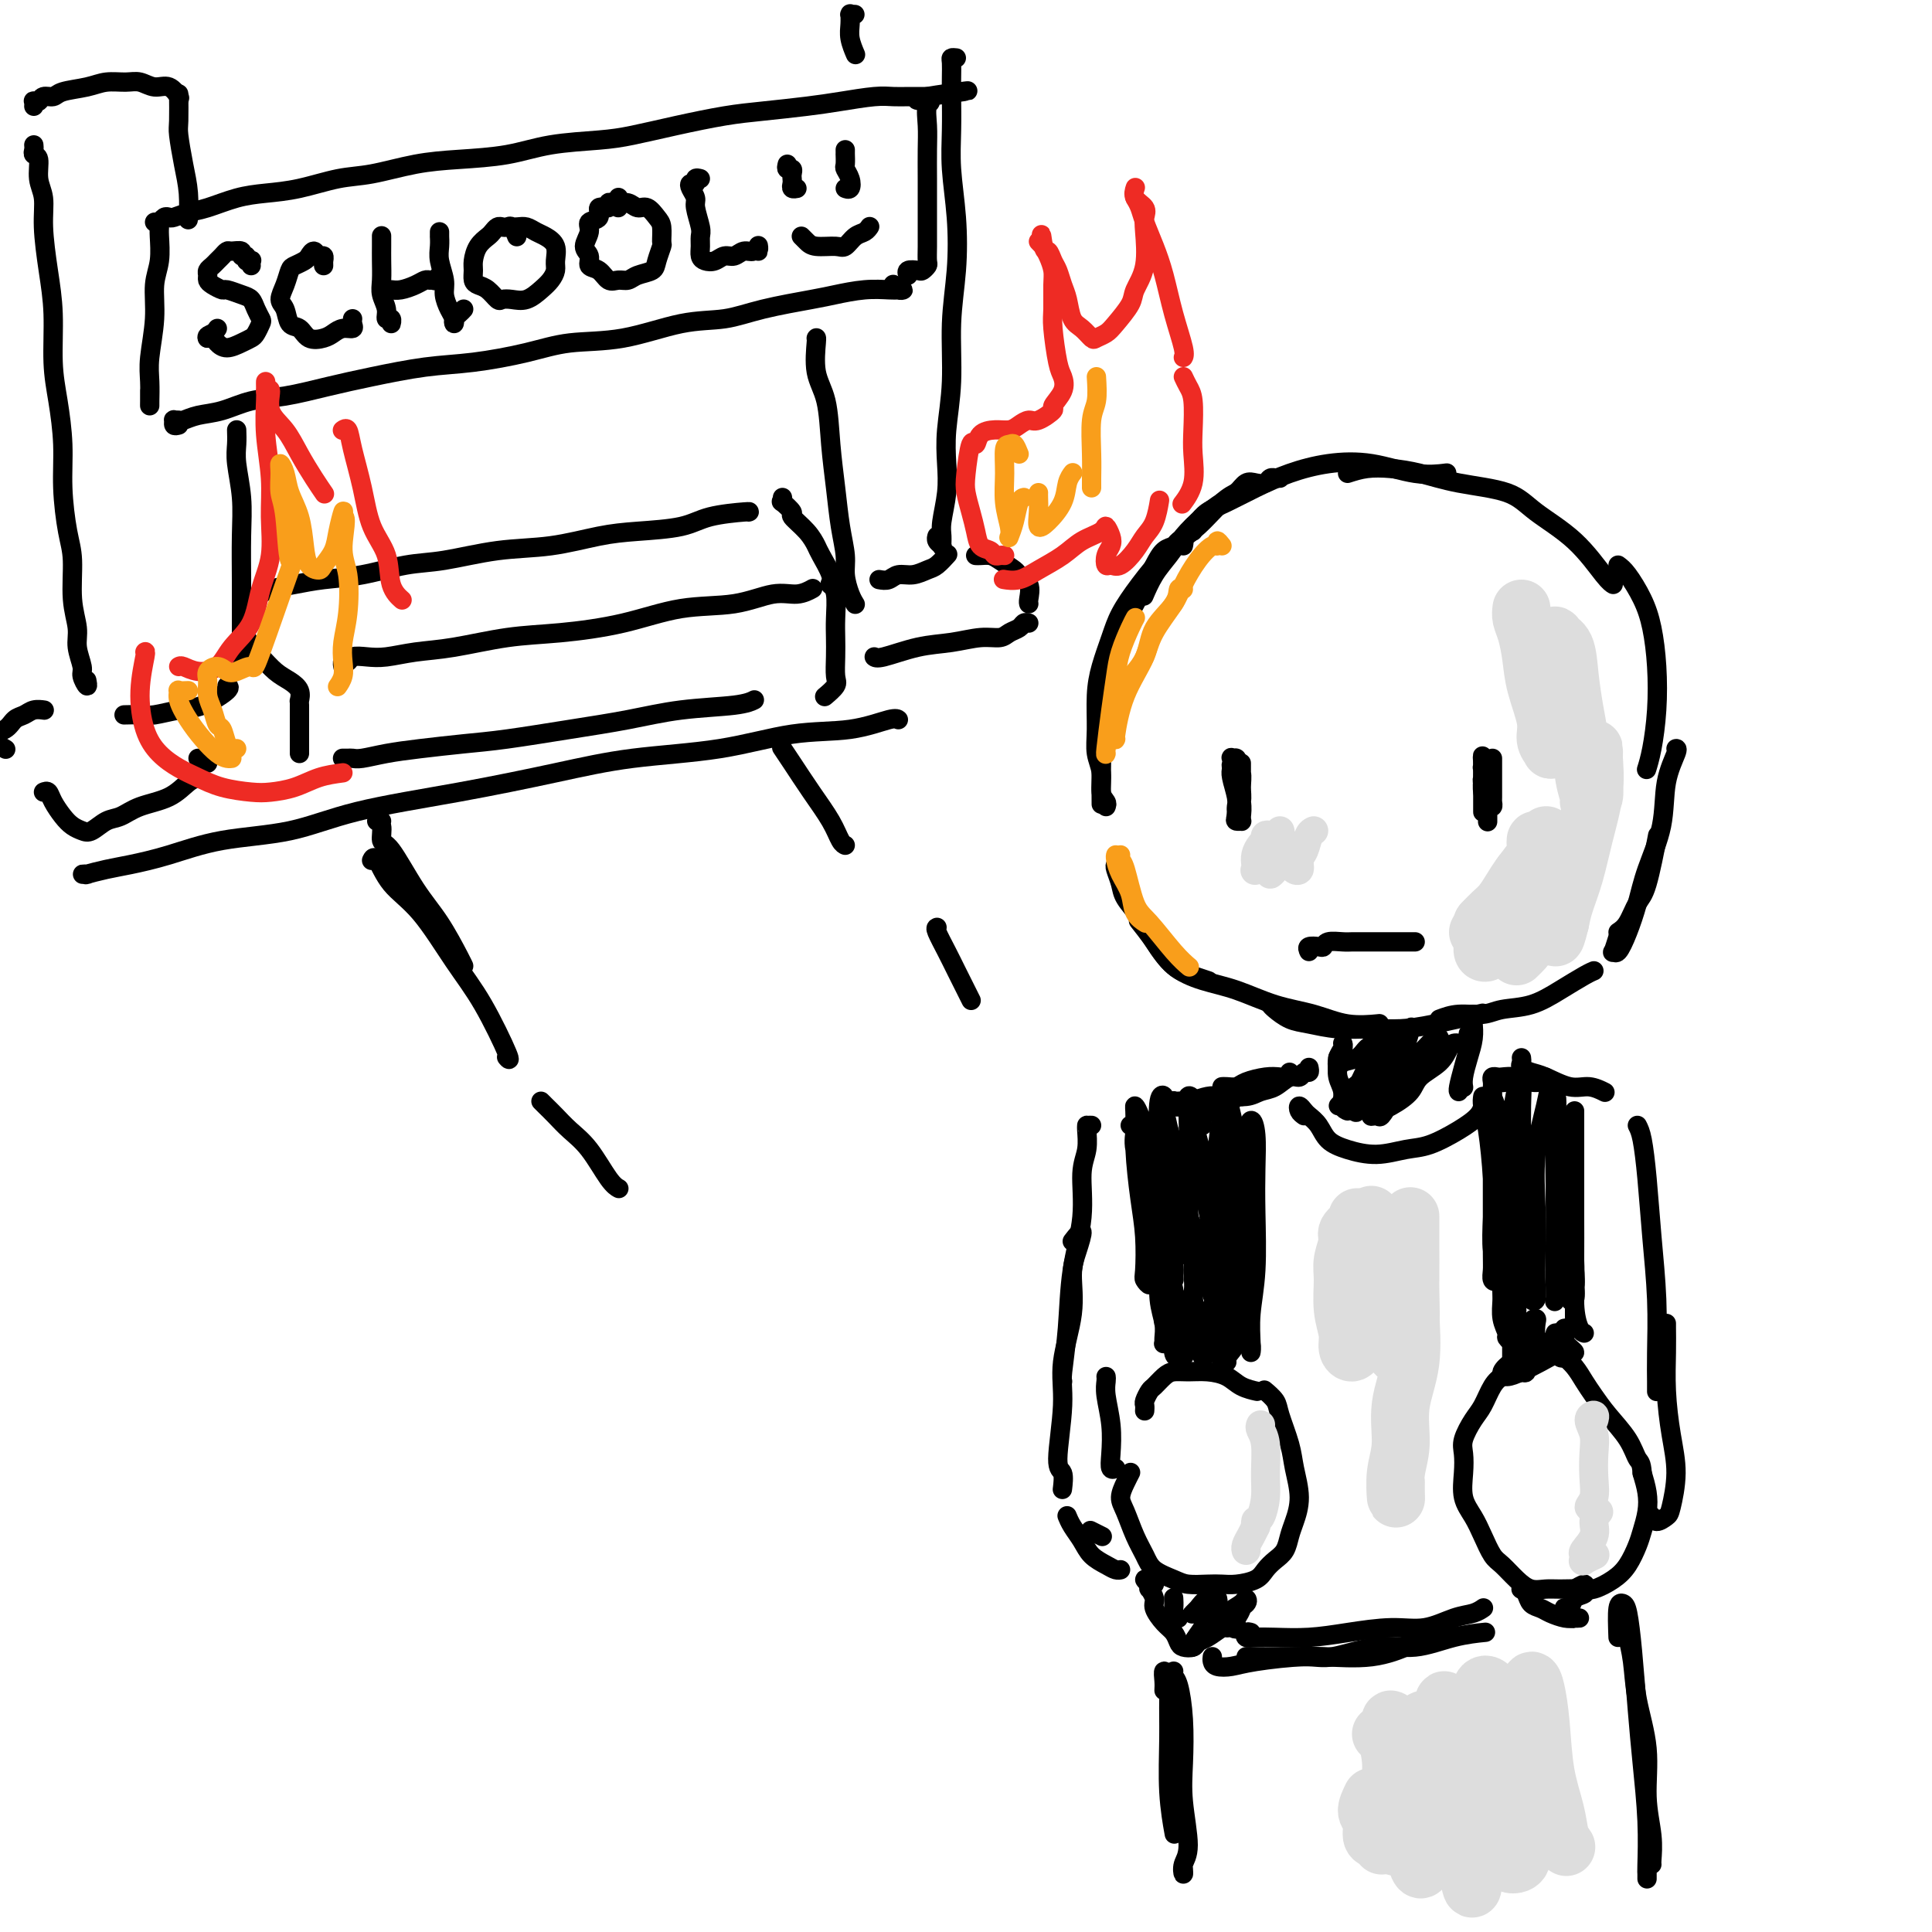 <svg viewBox='0 0 400 400' version='1.1' xmlns='http://www.w3.org/2000/svg' xmlns:xlink='http://www.w3.org/1999/xlink'><g fill='none' stroke='rgb(0,0,0)' stroke-width='4' stroke-linecap='round' stroke-linejoin='round'><path d='M265,99c-0.448,-0.008 -0.897,-0.016 -1,0c-0.103,0.016 0.138,0.055 0,0c-0.138,-0.055 -0.655,-0.205 -1,0c-0.345,0.205 -0.517,0.764 -1,1c-0.483,0.236 -1.276,0.148 -2,0c-0.724,-0.148 -1.380,-0.357 -2,0c-0.620,0.357 -1.205,1.281 -2,2c-0.795,0.719 -1.802,1.233 -3,2c-1.198,0.767 -2.587,1.786 -4,3c-1.413,1.214 -2.848,2.624 -4,4c-1.152,1.376 -2.020,2.719 -3,4c-0.980,1.281 -2.072,2.499 -3,4c-0.928,1.501 -1.694,3.286 -2,4c-0.306,0.714 -0.153,0.357 0,0'/><path d='M245,113c0.096,-0.396 0.192,-0.792 0,-1c-0.192,-0.208 -0.670,-0.229 -1,0c-0.330,0.229 -0.510,0.709 -1,1c-0.490,0.291 -1.290,0.393 -2,1c-0.710,0.607 -1.330,1.719 -2,3c-0.670,1.281 -1.388,2.731 -2,4c-0.612,1.269 -1.117,2.358 -2,4c-0.883,1.642 -2.146,3.837 -3,6c-0.854,2.163 -1.301,4.293 -2,7c-0.699,2.707 -1.651,5.991 -2,9c-0.349,3.009 -0.093,5.745 0,8c0.093,2.255 0.025,4.030 0,6c-0.025,1.970 -0.007,4.134 0,5c0.007,0.866 0.004,0.433 0,0'/><path d='M229,167c0.121,-0.293 0.243,-0.585 0,-1c-0.243,-0.415 -0.850,-0.952 -1,-2c-0.150,-1.048 0.158,-2.606 0,-4c-0.158,-1.394 -0.782,-2.623 -1,-4c-0.218,-1.377 -0.029,-2.901 0,-5c0.029,-2.099 -0.101,-4.771 0,-7c0.101,-2.229 0.433,-4.013 1,-6c0.567,-1.987 1.368,-4.175 2,-6c0.632,-1.825 1.096,-3.287 2,-5c0.904,-1.713 2.250,-3.678 4,-6c1.750,-2.322 3.905,-5.001 6,-7c2.095,-1.999 4.128,-3.319 6,-5c1.872,-1.681 3.581,-3.722 5,-5c1.419,-1.278 2.548,-1.794 3,-2c0.452,-0.206 0.226,-0.103 0,0'/><path d='M247,110c0.020,-0.440 0.040,-0.879 0,-1c-0.040,-0.121 -0.141,0.078 0,0c0.141,-0.078 0.523,-0.433 1,-1c0.477,-0.567 1.047,-1.346 2,-2c0.953,-0.654 2.288,-1.182 4,-2c1.712,-0.818 3.800,-1.924 6,-3c2.200,-1.076 4.513,-2.120 7,-3c2.487,-0.880 5.147,-1.595 8,-2c2.853,-0.405 5.899,-0.500 9,0c3.101,0.500 6.258,1.596 9,2c2.742,0.404 5.069,0.115 6,0c0.931,-0.115 0.465,-0.058 0,0'/><path d='M279,98c1.261,-0.406 2.521,-0.812 4,-1c1.479,-0.188 3.175,-0.159 5,0c1.825,0.159 3.778,0.447 6,1c2.222,0.553 4.714,1.370 8,2c3.286,0.630 7.368,1.073 10,2c2.632,0.927 3.816,2.340 6,4c2.184,1.660 5.369,3.569 8,6c2.631,2.431 4.708,5.385 6,7c1.292,1.615 1.798,1.890 2,2c0.202,0.110 0.101,0.055 0,0'/><path d='M335,117c0.559,0.412 1.117,0.823 2,2c0.883,1.177 2.090,3.119 3,5c0.910,1.881 1.522,3.703 2,6c0.478,2.297 0.821,5.071 1,8c0.179,2.929 0.192,6.012 0,9c-0.192,2.988 -0.590,5.881 -1,8c-0.410,2.119 -0.831,3.462 -1,4c-0.169,0.538 -0.084,0.269 0,0'/><path d='M231,179c-0.103,0.150 -0.205,0.299 0,1c0.205,0.701 0.718,1.952 1,3c0.282,1.048 0.333,1.891 1,3c0.667,1.109 1.952,2.483 3,4c1.048,1.517 1.861,3.177 3,5c1.139,1.823 2.604,3.808 4,5c1.396,1.192 2.722,1.590 4,2c1.278,0.410 2.508,0.831 3,1c0.492,0.169 0.246,0.084 0,0'/><path d='M236,191c-0.256,-0.323 -0.511,-0.646 0,0c0.511,0.646 1.789,2.260 3,4c1.211,1.740 2.356,3.606 4,5c1.644,1.394 3.788,2.314 6,3c2.212,0.686 4.492,1.136 7,2c2.508,0.864 5.244,2.140 8,3c2.756,0.860 5.533,1.303 8,2c2.467,0.697 4.626,1.649 7,2c2.374,0.351 4.964,0.100 6,0c1.036,-0.100 0.518,-0.050 0,0'/><path d='M263,208c0.168,0.218 0.336,0.437 1,1c0.664,0.563 1.824,1.472 3,2c1.176,0.528 2.367,0.676 4,1c1.633,0.324 3.707,0.826 6,1c2.293,0.174 4.805,0.022 7,0c2.195,-0.022 4.073,0.087 6,0c1.927,-0.087 3.903,-0.370 7,-1c3.097,-0.630 7.313,-1.609 9,-2c1.687,-0.391 0.843,-0.196 0,0'/><path d='M298,211c1.207,-0.450 2.415,-0.900 4,-1c1.585,-0.100 3.548,0.149 5,0c1.452,-0.149 2.393,-0.695 4,-1c1.607,-0.305 3.881,-0.369 6,-1c2.119,-0.631 4.083,-1.829 6,-3c1.917,-1.171 3.785,-2.315 5,-3c1.215,-0.685 1.776,-0.910 2,-1c0.224,-0.090 0.112,-0.045 0,0'/><path d='M335,193c0.663,-0.442 1.327,-0.884 2,-2c0.673,-1.116 1.356,-2.907 2,-4c0.644,-1.093 1.250,-1.486 2,-4c0.750,-2.514 1.643,-7.147 2,-9c0.357,-1.853 0.179,-0.927 0,0'/><path d='M335,194c-0.405,1.290 -0.810,2.581 -1,3c-0.190,0.419 -0.166,-0.033 0,0c0.166,0.033 0.472,0.550 1,0c0.528,-0.550 1.278,-2.168 2,-4c0.722,-1.832 1.416,-3.878 2,-6c0.584,-2.122 1.056,-4.320 2,-7c0.944,-2.680 2.358,-5.842 3,-9c0.642,-3.158 0.512,-6.310 1,-9c0.488,-2.690 1.593,-4.916 2,-6c0.407,-1.084 0.116,-1.024 0,-1c-0.116,0.024 -0.058,0.012 0,0'/><path d='M305,210c0.006,0.375 0.012,0.751 0,1c-0.012,0.249 -0.042,0.372 0,1c0.042,0.628 0.155,1.762 0,3c-0.155,1.238 -0.578,2.579 -1,4c-0.422,1.421 -0.844,2.921 -1,4c-0.156,1.079 -0.044,1.737 0,2c0.044,0.263 0.022,0.132 0,0'/><path d='M304,214c-0.022,0.287 -0.044,0.574 0,1c0.044,0.426 0.156,0.990 0,2c-0.156,1.010 -0.578,2.467 -1,4c-0.422,1.533 -0.844,3.144 -1,4c-0.156,0.856 -0.044,0.959 0,1c0.044,0.041 0.022,0.021 0,0'/><path d='M277,219c-0.009,-0.041 -0.017,-0.081 0,0c0.017,0.081 0.061,0.285 0,1c-0.061,0.715 -0.226,1.943 0,3c0.226,1.057 0.844,1.943 1,3c0.156,1.057 -0.150,2.285 0,3c0.150,0.715 0.757,0.919 1,1c0.243,0.081 0.121,0.041 0,0'/><path d='M302,216c-0.340,-0.042 -0.681,-0.083 -1,0c-0.319,0.083 -0.618,0.291 -1,1c-0.382,0.709 -0.847,1.921 -2,3c-1.153,1.079 -2.996,2.026 -4,3c-1.004,0.974 -1.171,1.976 -2,3c-0.829,1.024 -2.322,2.070 -4,3c-1.678,0.930 -3.542,1.745 -4,2c-0.458,0.255 0.489,-0.049 1,0c0.511,0.049 0.584,0.451 1,0c0.416,-0.451 1.173,-1.756 2,-3c0.827,-1.244 1.723,-2.427 3,-4c1.277,-1.573 2.937,-3.537 4,-5c1.063,-1.463 1.531,-2.426 2,-3c0.469,-0.574 0.940,-0.759 1,-1c0.060,-0.241 -0.291,-0.537 -1,0c-0.709,0.537 -1.777,1.909 -3,3c-1.223,1.091 -2.602,1.903 -4,3c-1.398,1.097 -2.815,2.480 -4,4c-1.185,1.520 -2.140,3.178 -3,4c-0.860,0.822 -1.627,0.807 -2,1c-0.373,0.193 -0.352,0.593 0,0c0.352,-0.593 1.036,-2.180 2,-3c0.964,-0.820 2.208,-0.872 3,-2c0.792,-1.128 1.132,-3.331 2,-5c0.868,-1.669 2.266,-2.803 3,-4c0.734,-1.197 0.806,-2.456 1,-3c0.194,-0.544 0.511,-0.375 0,0c-0.511,0.375 -1.850,0.954 -3,2c-1.150,1.046 -2.112,2.559 -3,4c-0.888,1.441 -1.700,2.811 -3,4c-1.300,1.189 -3.086,2.197 -4,3c-0.914,0.803 -0.957,1.402 -1,2'/><path d='M278,228c-2.036,2.161 -0.124,0.064 1,-1c1.124,-1.064 1.462,-1.095 2,-2c0.538,-0.905 1.276,-2.686 2,-4c0.724,-1.314 1.433,-2.163 2,-3c0.567,-0.837 0.993,-1.662 1,-2c0.007,-0.338 -0.404,-0.190 -1,0c-0.596,0.190 -1.376,0.423 -2,1c-0.624,0.577 -1.092,1.497 -2,2c-0.908,0.503 -2.257,0.590 -3,1c-0.743,0.410 -0.879,1.143 -1,1c-0.121,-0.143 -0.228,-1.162 0,-2c0.228,-0.838 0.792,-1.495 1,-2c0.208,-0.505 0.059,-0.859 0,-1c-0.059,-0.141 -0.030,-0.071 0,0'/><path d='M271,221c0.094,0.457 0.188,0.914 0,1c-0.188,0.086 -0.658,-0.199 -1,0c-0.342,0.199 -0.554,0.880 -1,1c-0.446,0.120 -1.125,-0.323 -2,0c-0.875,0.323 -1.947,1.411 -3,2c-1.053,0.589 -2.086,0.680 -3,1c-0.914,0.320 -1.709,0.869 -3,1c-1.291,0.131 -3.078,-0.157 -4,0c-0.922,0.157 -0.978,0.759 -1,1c-0.022,0.241 -0.011,0.120 0,0'/><path d='M267,222c0.165,0.417 0.329,0.833 0,1c-0.329,0.167 -1.152,0.083 -2,0c-0.848,-0.083 -1.719,-0.166 -3,0c-1.281,0.166 -2.970,0.580 -4,1c-1.030,0.420 -1.400,0.844 -2,1c-0.600,0.156 -1.431,0.042 -2,0c-0.569,-0.042 -0.877,-0.012 -1,0c-0.123,0.012 -0.062,0.006 0,0'/><path d='M315,219c0.045,0.336 0.091,0.672 0,1c-0.091,0.328 -0.317,0.647 0,1c0.317,0.353 1.178,0.739 2,1c0.822,0.261 1.604,0.396 3,1c1.396,0.604 3.405,1.677 5,2c1.595,0.323 2.776,-0.105 4,0c1.224,0.105 2.493,0.744 3,1c0.507,0.256 0.254,0.128 0,0'/><path d='M234,233c0.486,0.130 0.971,0.261 1,1c0.029,0.739 -0.399,2.088 0,4c0.399,1.912 1.625,4.387 2,7c0.375,2.613 -0.099,5.362 0,8c0.099,2.638 0.773,5.164 1,7c0.227,1.836 0.009,2.983 0,4c-0.009,1.017 0.191,1.904 0,2c-0.191,0.096 -0.773,-0.601 -1,-1c-0.227,-0.399 -0.099,-0.502 0,-2c0.099,-1.498 0.169,-4.392 0,-7c-0.169,-2.608 -0.578,-4.928 -1,-8c-0.422,-3.072 -0.856,-6.894 -1,-10c-0.144,-3.106 0.003,-5.497 0,-7c-0.003,-1.503 -0.157,-2.119 0,-2c0.157,0.119 0.623,0.975 1,2c0.377,1.025 0.664,2.221 1,4c0.336,1.779 0.721,4.141 1,7c0.279,2.859 0.453,6.214 1,9c0.547,2.786 1.468,5.002 2,7c0.532,1.998 0.675,3.779 1,5c0.325,1.221 0.830,1.884 1,2c0.170,0.116 0.004,-0.313 0,-1c-0.004,-0.687 0.156,-1.631 0,-3c-0.156,-1.369 -0.626,-3.163 -1,-6c-0.374,-2.837 -0.651,-6.718 -1,-10c-0.349,-3.282 -0.770,-5.965 -1,-9c-0.230,-3.035 -0.268,-6.422 0,-8c0.268,-1.578 0.841,-1.348 1,-1c0.159,0.348 -0.098,0.814 0,2c0.098,1.186 0.549,3.093 1,5'/><path d='M242,234c0.488,2.488 0.709,5.707 1,9c0.291,3.293 0.653,6.659 1,9c0.347,2.341 0.678,3.656 1,5c0.322,1.344 0.636,2.716 1,3c0.364,0.284 0.777,-0.521 1,-1c0.223,-0.479 0.255,-0.634 0,-2c-0.255,-1.366 -0.796,-3.944 -1,-7c-0.204,-3.056 -0.071,-6.589 0,-10c0.071,-3.411 0.079,-6.699 0,-9c-0.079,-2.301 -0.244,-3.614 0,-4c0.244,-0.386 0.896,0.155 1,1c0.104,0.845 -0.340,1.994 0,4c0.340,2.006 1.464,4.868 2,8c0.536,3.132 0.483,6.533 1,10c0.517,3.467 1.602,7.001 2,9c0.398,1.999 0.107,2.465 0,3c-0.107,0.535 -0.029,1.140 0,1c0.029,-0.140 0.011,-1.023 0,-2c-0.011,-0.977 -0.014,-2.047 0,-4c0.014,-1.953 0.045,-4.790 0,-8c-0.045,-3.210 -0.165,-6.792 0,-10c0.165,-3.208 0.617,-6.041 1,-8c0.383,-1.959 0.699,-3.043 1,-3c0.301,0.043 0.587,1.215 1,3c0.413,1.785 0.951,4.185 1,7c0.049,2.815 -0.393,6.045 0,9c0.393,2.955 1.619,5.634 2,8c0.381,2.366 -0.083,4.418 0,6c0.083,1.582 0.715,2.695 1,3c0.285,0.305 0.224,-0.199 0,-1c-0.224,-0.801 -0.612,-1.901 -1,-3'/><path d='M258,260c-0.158,-1.271 -0.053,-2.450 0,-5c0.053,-2.550 0.053,-6.471 0,-10c-0.053,-3.529 -0.158,-6.667 0,-9c0.158,-2.333 0.579,-3.863 1,-4c0.421,-0.137 0.841,1.119 1,3c0.159,1.881 0.057,4.387 0,7c-0.057,2.613 -0.068,5.332 0,9c0.068,3.668 0.215,8.284 0,12c-0.215,3.716 -0.793,6.530 -1,9c-0.207,2.470 -0.044,4.594 0,6c0.044,1.406 -0.030,2.092 0,2c0.030,-0.092 0.166,-0.963 0,-2c-0.166,-1.037 -0.633,-2.239 -1,-4c-0.367,-1.761 -0.635,-4.080 -1,-7c-0.365,-2.920 -0.829,-6.440 -1,-8c-0.171,-1.560 -0.049,-1.160 0,-1c0.049,0.160 0.024,0.080 0,0'/><path d='M255,255c-0.423,-0.112 -0.845,-0.223 -1,0c-0.155,0.223 -0.042,0.782 0,2c0.042,1.218 0.012,3.097 0,5c-0.012,1.903 -0.006,3.829 0,6c0.006,2.171 0.014,4.585 0,6c-0.014,1.415 -0.049,1.830 0,2c0.049,0.170 0.182,0.094 0,0c-0.182,-0.094 -0.678,-0.207 -1,-1c-0.322,-0.793 -0.469,-2.267 -1,-4c-0.531,-1.733 -1.447,-3.724 -2,-6c-0.553,-2.276 -0.744,-4.837 -1,-6c-0.256,-1.163 -0.576,-0.928 -1,0c-0.424,0.928 -0.951,2.550 -1,4c-0.049,1.450 0.378,2.729 0,5c-0.378,2.271 -1.563,5.535 -2,7c-0.437,1.465 -0.125,1.133 0,1c0.125,-0.133 0.062,-0.066 0,0'/><path d='M237,292c-0.007,0.098 -0.014,0.196 0,0c0.014,-0.196 0.048,-0.686 0,-1c-0.048,-0.314 -0.179,-0.452 0,-1c0.179,-0.548 0.669,-1.506 1,-2c0.331,-0.494 0.503,-0.525 1,-1c0.497,-0.475 1.319,-1.393 2,-2c0.681,-0.607 1.220,-0.902 2,-1c0.780,-0.098 1.800,0.002 3,0c1.200,-0.002 2.581,-0.106 4,0c1.419,0.106 2.878,0.421 4,1c1.122,0.579 1.909,1.423 3,2c1.091,0.577 2.486,0.886 3,1c0.514,0.114 0.147,0.033 0,0c-0.147,-0.033 -0.073,-0.016 0,0'/><path d='M262,288c-0.211,-0.176 -0.422,-0.352 0,0c0.422,0.352 1.477,1.233 2,2c0.523,0.767 0.516,1.420 1,3c0.484,1.580 1.461,4.089 2,6c0.539,1.911 0.640,3.226 1,5c0.360,1.774 0.980,4.008 1,6c0.020,1.992 -0.561,3.741 -1,5c-0.439,1.259 -0.735,2.029 -1,3c-0.265,0.971 -0.500,2.145 -1,3c-0.500,0.855 -1.264,1.392 -2,2c-0.736,0.608 -1.445,1.287 -2,2c-0.555,0.713 -0.957,1.460 -2,2c-1.043,0.540 -2.728,0.874 -4,1c-1.272,0.126 -2.130,0.042 -3,0c-0.870,-0.042 -1.752,-0.044 -3,0c-1.248,0.044 -2.862,0.134 -4,0c-1.138,-0.134 -1.800,-0.494 -3,-1c-1.200,-0.506 -2.939,-1.160 -4,-2c-1.061,-0.840 -1.444,-1.866 -2,-3c-0.556,-1.134 -1.284,-2.374 -2,-4c-0.716,-1.626 -1.421,-3.637 -2,-5c-0.579,-1.363 -1.031,-2.077 -1,-3c0.031,-0.923 0.547,-2.056 1,-3c0.453,-0.944 0.844,-1.698 1,-2c0.156,-0.302 0.078,-0.151 0,0'/><path d='M307,227c-0.083,0.531 -0.167,1.061 0,2c0.167,0.939 0.584,2.285 1,5c0.416,2.715 0.830,6.797 1,10c0.170,3.203 0.094,5.525 0,8c-0.094,2.475 -0.207,5.102 0,7c0.207,1.898 0.735,3.068 1,4c0.265,0.932 0.267,1.628 0,2c-0.267,0.372 -0.804,0.422 -1,0c-0.196,-0.422 -0.053,-1.315 0,-2c0.053,-0.685 0.014,-1.163 0,-4c-0.014,-2.837 -0.004,-8.033 0,-11c0.004,-2.967 0.001,-3.705 0,-4c-0.001,-0.295 -0.001,-0.148 0,0'/><path d='M309,233c-0.006,-0.260 -0.012,-0.520 0,-2c0.012,-1.480 0.042,-4.181 0,-5c-0.042,-0.819 -0.155,0.242 0,1c0.155,0.758 0.577,1.212 1,3c0.423,1.788 0.848,4.909 1,8c0.152,3.091 0.030,6.151 0,10c-0.030,3.849 0.030,8.488 0,12c-0.030,3.512 -0.152,5.899 0,8c0.152,2.101 0.576,3.916 1,5c0.424,1.084 0.846,1.436 1,1c0.154,-0.436 0.040,-1.661 0,-3c-0.040,-1.339 -0.007,-2.792 0,-5c0.007,-2.208 -0.013,-5.170 0,-9c0.013,-3.830 0.060,-8.528 0,-13c-0.060,-4.472 -0.226,-8.719 0,-12c0.226,-3.281 0.845,-5.595 1,-7c0.155,-1.405 -0.156,-1.899 0,-2c0.156,-0.101 0.777,0.192 1,1c0.223,0.808 0.048,2.133 0,5c-0.048,2.867 0.029,7.278 0,12c-0.029,4.722 -0.165,9.757 0,14c0.165,4.243 0.633,7.695 1,10c0.367,2.305 0.635,3.461 1,4c0.365,0.539 0.828,0.459 1,0c0.172,-0.459 0.053,-1.298 0,-3c-0.053,-1.702 -0.039,-4.269 0,-7c0.039,-2.731 0.104,-5.627 0,-9c-0.104,-3.373 -0.379,-7.224 0,-11c0.379,-3.776 1.410,-7.478 2,-10c0.590,-2.522 0.740,-3.863 1,-4c0.260,-0.137 0.630,0.932 1,2'/><path d='M322,227c0.619,-0.548 0.166,4.080 0,8c-0.166,3.920 -0.046,7.130 0,11c0.046,3.870 0.016,8.399 0,12c-0.016,3.601 -0.019,6.275 0,8c0.019,1.725 0.061,2.500 0,3c-0.061,0.500 -0.226,0.726 0,0c0.226,-0.726 0.844,-2.405 1,-4c0.156,-1.595 -0.151,-3.105 0,-6c0.151,-2.895 0.759,-7.174 1,-11c0.241,-3.826 0.116,-7.199 0,-10c-0.116,-2.801 -0.223,-5.029 0,-6c0.223,-0.971 0.777,-0.683 1,1c0.223,1.683 0.115,4.763 0,8c-0.115,3.237 -0.237,6.633 0,10c0.237,3.367 0.834,6.706 1,10c0.166,3.294 -0.100,6.543 0,9c0.100,2.457 0.565,4.123 1,5c0.435,0.877 0.838,0.965 1,1c0.162,0.035 0.081,0.018 0,0'/><path d='M312,253c-0.423,0.549 -0.847,1.098 -1,2c-0.153,0.902 -0.037,2.158 0,4c0.037,1.842 -0.005,4.272 0,6c0.005,1.728 0.058,2.754 0,4c-0.058,1.246 -0.227,2.712 0,4c0.227,1.288 0.852,2.398 1,3c0.148,0.602 -0.180,0.697 0,1c0.180,0.303 0.867,0.814 1,1c0.133,0.186 -0.288,0.047 0,0c0.288,-0.047 1.285,-0.001 2,0c0.715,0.001 1.149,-0.042 2,0c0.851,0.042 2.119,0.169 3,0c0.881,-0.169 1.374,-0.634 2,-1c0.626,-0.366 1.384,-0.634 2,-1c0.616,-0.366 1.089,-0.829 1,-1c-0.089,-0.171 -0.740,-0.049 -1,0c-0.260,0.049 -0.130,0.024 0,0'/><path d='M312,224c-0.598,0.113 -1.196,0.225 -1,0c0.196,-0.225 1.187,-0.789 2,-1c0.813,-0.211 1.448,-0.071 2,0c0.552,0.071 1.021,0.071 2,0c0.979,-0.071 2.467,-0.214 3,0c0.533,0.214 0.110,0.786 0,1c-0.110,0.214 0.093,0.071 0,0c-0.093,-0.071 -0.483,-0.072 -1,0c-0.517,0.072 -1.162,0.215 -2,0c-0.838,-0.215 -1.871,-0.787 -3,-1c-1.129,-0.213 -2.355,-0.067 -3,0c-0.645,0.067 -0.709,0.057 -1,0c-0.291,-0.057 -0.810,-0.160 -1,0c-0.190,0.160 -0.051,0.581 0,1c0.051,0.419 0.015,0.834 0,1c-0.015,0.166 -0.007,0.083 0,0'/><path d='M249,233c-0.428,-0.024 -0.856,-0.048 -1,0c-0.144,0.048 -0.005,0.169 0,0c0.005,-0.169 -0.126,-0.627 0,-1c0.126,-0.373 0.507,-0.660 1,-1c0.493,-0.340 1.096,-0.732 2,-1c0.904,-0.268 2.109,-0.413 3,-1c0.891,-0.587 1.470,-1.618 2,-2c0.530,-0.382 1.013,-0.116 1,0c-0.013,0.116 -0.521,0.084 -1,0c-0.479,-0.084 -0.927,-0.218 -2,0c-1.073,0.218 -2.770,0.790 -4,1c-1.230,0.210 -1.991,0.060 -3,0c-1.009,-0.060 -2.264,-0.029 -3,0c-0.736,0.029 -0.952,0.058 -1,0c-0.048,-0.058 0.074,-0.201 0,0c-0.074,0.201 -0.342,0.747 0,1c0.342,0.253 1.296,0.213 2,0c0.704,-0.213 1.159,-0.598 2,-1c0.841,-0.402 2.068,-0.821 3,-1c0.932,-0.179 1.570,-0.116 2,0c0.430,0.116 0.651,0.287 1,1c0.349,0.713 0.826,1.967 1,4c0.174,2.033 0.046,4.843 0,8c-0.046,3.157 -0.012,6.659 0,10c0.012,3.341 -0.000,6.519 0,9c0.000,2.481 0.012,4.264 0,6c-0.012,1.736 -0.047,3.424 0,4c0.047,0.576 0.178,0.041 0,0c-0.178,-0.041 -0.663,0.412 -1,0c-0.337,-0.412 -0.525,-1.689 -1,-3c-0.475,-1.311 -1.238,-2.655 -2,-4'/><path d='M250,262c-0.964,-2.238 -1.372,-4.334 -2,-6c-0.628,-1.666 -1.474,-2.901 -2,-4c-0.526,-1.099 -0.732,-2.063 -1,-2c-0.268,0.063 -0.597,1.154 -1,2c-0.403,0.846 -0.880,1.449 -1,3c-0.120,1.551 0.115,4.052 0,6c-0.115,1.948 -0.581,3.344 -1,5c-0.419,1.656 -0.792,3.574 -1,5c-0.208,1.426 -0.251,2.361 0,3c0.251,0.639 0.797,0.980 1,1c0.203,0.020 0.065,-0.283 0,-1c-0.065,-0.717 -0.056,-1.850 0,-3c0.056,-1.150 0.157,-2.318 0,-4c-0.157,-1.682 -0.574,-3.878 -1,-5c-0.426,-1.122 -0.860,-1.170 -1,-1c-0.140,0.170 0.015,0.557 0,2c-0.015,1.443 -0.201,3.943 0,6c0.201,2.057 0.790,3.670 1,5c0.210,1.330 0.042,2.376 0,3c-0.042,0.624 0.042,0.824 0,1c-0.042,0.176 -0.208,0.327 0,0c0.208,-0.327 0.792,-1.132 1,-2c0.208,-0.868 0.042,-1.800 0,-3c-0.042,-1.200 0.042,-2.668 0,-4c-0.042,-1.332 -0.208,-2.529 0,-3c0.208,-0.471 0.791,-0.217 1,1c0.209,1.217 0.045,3.395 0,5c-0.045,1.605 0.029,2.636 0,4c-0.029,1.364 -0.162,3.059 0,4c0.162,0.941 0.618,1.126 1,1c0.382,-0.126 0.691,-0.563 1,-1'/><path d='M245,280c0.419,1.920 -0.032,-0.280 0,-2c0.032,-1.720 0.549,-2.961 1,-4c0.451,-1.039 0.838,-1.878 1,-3c0.162,-1.122 0.100,-2.529 0,-3c-0.100,-0.471 -0.238,-0.006 0,1c0.238,1.006 0.852,2.555 1,4c0.148,1.445 -0.172,2.788 0,4c0.172,1.212 0.835,2.292 1,3c0.165,0.708 -0.167,1.043 0,1c0.167,-0.043 0.833,-0.465 1,-1c0.167,-0.535 -0.165,-1.182 0,-2c0.165,-0.818 0.828,-1.806 1,-3c0.172,-1.194 -0.146,-2.595 0,-4c0.146,-1.405 0.756,-2.814 1,-2c0.244,0.814 0.122,3.851 0,5c-0.122,1.149 -0.245,0.412 0,1c0.245,0.588 0.858,2.503 1,4c0.142,1.497 -0.187,2.576 0,3c0.187,0.424 0.890,0.191 1,0c0.110,-0.191 -0.373,-0.341 0,-1c0.373,-0.659 1.603,-1.826 2,-3c0.397,-1.174 -0.037,-2.353 0,-3c0.037,-0.647 0.546,-0.762 1,-1c0.454,-0.238 0.854,-0.600 1,0c0.146,0.600 0.039,2.162 0,3c-0.039,0.838 -0.011,0.954 0,1c0.011,0.046 0.006,0.023 0,0'/><path d='M313,275c0.033,-0.236 0.065,-0.472 0,-1c-0.065,-0.528 -0.228,-1.349 0,-2c0.228,-0.651 0.846,-1.133 1,-1c0.154,0.133 -0.156,0.883 0,2c0.156,1.117 0.778,2.603 1,4c0.222,1.397 0.044,2.705 0,4c-0.044,1.295 0.045,2.578 0,3c-0.045,0.422 -0.223,-0.016 0,0c0.223,0.016 0.848,0.487 1,0c0.152,-0.487 -0.169,-1.933 0,-3c0.169,-1.067 0.829,-1.756 1,-3c0.171,-1.244 -0.148,-3.044 0,-4c0.148,-0.956 0.762,-1.069 1,-1c0.238,0.069 0.102,0.321 0,1c-0.102,0.679 -0.168,1.786 0,3c0.168,1.214 0.571,2.534 1,3c0.429,0.466 0.885,0.078 1,0c0.115,-0.078 -0.110,0.154 0,0c0.110,-0.154 0.554,-0.693 1,-1c0.446,-0.307 0.893,-0.381 1,-1c0.107,-0.619 -0.124,-1.784 0,-2c0.124,-0.216 0.605,0.516 1,1c0.395,0.484 0.705,0.718 1,1c0.295,0.282 0.576,0.611 1,1c0.424,0.389 0.990,0.836 1,1c0.010,0.164 -0.536,0.044 -1,0c-0.464,-0.044 -0.847,-0.013 -1,0c-0.153,0.013 -0.077,0.006 0,0'/><path d='M316,280c-0.260,0.361 -0.520,0.721 -1,1c-0.480,0.279 -1.178,0.476 -2,1c-0.822,0.524 -1.766,1.377 -2,2c-0.234,0.623 0.242,1.018 1,1c0.758,-0.018 1.797,-0.450 3,-1c1.203,-0.550 2.570,-1.220 4,-2c1.430,-0.780 2.923,-1.672 4,-2c1.077,-0.328 1.736,-0.094 2,0c0.264,0.094 0.132,0.047 0,0'/><path d='M324,281c-0.357,0.134 -0.713,0.269 -1,0c-0.287,-0.269 -0.503,-0.941 -1,-1c-0.497,-0.059 -1.274,0.495 -2,1c-0.726,0.505 -1.402,0.963 -2,1c-0.598,0.037 -1.119,-0.345 -2,0c-0.881,0.345 -2.122,1.417 -3,2c-0.878,0.583 -1.391,0.677 -2,1c-0.609,0.323 -1.312,0.876 -2,2c-0.688,1.124 -1.361,2.820 -2,4c-0.639,1.180 -1.245,1.845 -2,3c-0.755,1.155 -1.661,2.801 -2,4c-0.339,1.199 -0.113,1.951 0,3c0.113,1.049 0.113,2.396 0,4c-0.113,1.604 -0.341,3.464 0,5c0.341,1.536 1.249,2.746 2,4c0.751,1.254 1.345,2.550 2,4c0.655,1.450 1.372,3.054 2,4c0.628,0.946 1.167,1.234 2,2c0.833,0.766 1.959,2.009 3,3c1.041,0.991 1.996,1.731 3,2c1.004,0.269 2.057,0.067 3,0c0.943,-0.067 1.775,0.002 3,0c1.225,-0.002 2.843,-0.076 4,0c1.157,0.076 1.854,0.303 3,0c1.146,-0.303 2.741,-1.137 4,-2c1.259,-0.863 2.180,-1.756 3,-3c0.820,-1.244 1.537,-2.839 2,-4c0.463,-1.161 0.670,-1.889 1,-3c0.330,-1.111 0.781,-2.607 1,-4c0.219,-1.393 0.205,-2.684 0,-4c-0.205,-1.316 -0.603,-2.658 -1,-4'/><path d='M340,305c-0.159,-2.360 -0.556,-2.259 -1,-3c-0.444,-0.741 -0.933,-2.323 -2,-4c-1.067,-1.677 -2.710,-3.448 -4,-5c-1.290,-1.552 -2.227,-2.886 -3,-4c-0.773,-1.114 -1.382,-2.010 -2,-3c-0.618,-0.990 -1.243,-2.074 -2,-3c-0.757,-0.926 -1.645,-1.693 -2,-2c-0.355,-0.307 -0.178,-0.153 0,0'/><path d='M326,230c0.000,0.049 0.000,0.098 0,1c-0.000,0.902 -0.000,2.655 0,5c0.000,2.345 0.001,5.280 0,8c-0.001,2.720 -0.005,5.223 0,8c0.005,2.777 0.019,5.826 0,8c-0.019,2.174 -0.072,3.471 0,5c0.072,1.529 0.268,3.288 0,4c-0.268,0.712 -1.000,0.376 -1,0c-0.000,-0.376 0.731,-0.794 1,-2c0.269,-1.206 0.077,-3.202 0,-4c-0.077,-0.798 -0.038,-0.399 0,0'/><path d='M326,243c0.000,-1.200 0.000,-2.400 0,-3c0.000,-0.600 0.000,-0.602 0,0c0.000,0.602 0.000,1.806 0,4c0.000,2.194 0.000,5.377 0,8c0.000,2.623 0.000,4.685 0,7c0.000,2.315 0.000,4.883 0,7c0.000,2.117 0.000,3.784 0,5c0.000,1.216 0.000,1.981 0,2c0.000,0.019 0.000,-0.709 0,-1c0.000,-0.291 0.000,-0.146 0,0'/><path d='M226,233c-0.425,0.005 -0.850,0.010 -1,0c-0.150,-0.010 -0.024,-0.033 0,0c0.024,0.033 -0.053,0.124 0,1c0.053,0.876 0.236,2.537 0,4c-0.236,1.463 -0.890,2.728 -1,5c-0.110,2.272 0.324,5.551 0,9c-0.324,3.449 -1.407,7.068 -2,11c-0.593,3.932 -0.695,8.178 -1,12c-0.305,3.822 -0.813,7.221 -1,9c-0.187,1.779 -0.053,1.937 0,2c0.053,0.063 0.027,0.032 0,0'/><path d='M222,257c0.924,-1.193 1.847,-2.387 2,-2c0.153,0.387 -0.466,2.354 -1,4c-0.534,1.646 -0.985,2.970 -1,5c-0.015,2.030 0.406,4.765 0,8c-0.406,3.235 -1.640,6.969 -2,10c-0.360,3.031 0.152,5.359 0,9c-0.152,3.641 -0.969,8.594 -1,11c-0.031,2.406 0.722,2.263 1,3c0.278,0.737 0.079,2.353 0,3c-0.079,0.647 -0.040,0.323 0,0'/><path d='M221,314c-0.063,-0.156 -0.127,-0.312 0,0c0.127,0.312 0.443,1.093 1,2c0.557,0.907 1.354,1.942 2,3c0.646,1.058 1.140,2.140 2,3c0.860,0.860 2.086,1.499 3,2c0.914,0.501 1.515,0.866 2,1c0.485,0.134 0.853,0.038 1,0c0.147,-0.038 0.074,-0.019 0,0'/><path d='M226,317c-0.222,-0.111 -0.444,-0.222 0,0c0.444,0.222 1.556,0.778 2,1c0.444,0.222 0.222,0.111 0,0'/><path d='M229,285c0.030,0.223 0.060,0.445 0,1c-0.060,0.555 -0.208,1.441 0,3c0.208,1.559 0.774,3.791 1,6c0.226,2.209 0.112,4.396 0,6c-0.112,1.604 -0.222,2.624 0,3c0.222,0.376 0.778,0.107 1,0c0.222,-0.107 0.111,-0.054 0,0'/><path d='M339,233c0.332,0.641 0.663,1.282 1,3c0.337,1.718 0.679,4.512 1,8c0.321,3.488 0.622,7.670 1,12c0.378,4.330 0.833,8.806 1,13c0.167,4.194 0.045,8.104 0,11c-0.045,2.896 -0.012,4.776 0,6c0.012,1.224 0.003,1.791 0,2c-0.003,0.209 -0.001,0.060 0,0c0.001,-0.060 0.000,-0.030 0,0'/><path d='M345,275c0.001,-0.433 0.003,-0.867 0,-1c-0.003,-0.133 -0.010,0.033 0,1c0.010,0.967 0.038,2.735 0,5c-0.038,2.265 -0.142,5.026 0,8c0.142,2.974 0.529,6.161 1,9c0.471,2.839 1.026,5.331 1,8c-0.026,2.669 -0.634,5.513 -1,7c-0.366,1.487 -0.490,1.615 -1,2c-0.510,0.385 -1.407,1.027 -2,1c-0.593,-0.027 -0.884,-0.722 -1,-1c-0.116,-0.278 -0.058,-0.139 0,0'/><path d='M313,278c0.000,-0.091 0.000,-0.182 0,0c0.000,0.182 0.000,0.636 0,1c0.000,0.364 0.000,0.636 0,1c0.000,0.364 0.000,0.818 0,1c0.000,0.182 0.000,0.091 0,0'/><path d='M243,331c-0.010,-0.166 -0.021,-0.332 0,0c0.021,0.332 0.072,1.161 0,2c-0.072,0.839 -0.267,1.689 0,2c0.267,0.311 0.995,0.084 1,0c0.005,-0.084 -0.713,-0.024 -1,0c-0.287,0.024 -0.144,0.012 0,0'/><path d='M239,328c-0.280,0.134 -0.559,0.269 -1,0c-0.441,-0.269 -1.042,-0.941 -1,-1c0.042,-0.059 0.728,0.497 1,1c0.272,0.503 0.131,0.954 0,1c-0.131,0.046 -0.253,-0.311 0,0c0.253,0.311 0.880,1.291 1,2c0.120,0.709 -0.267,1.146 0,2c0.267,0.854 1.189,2.125 2,3c0.811,0.875 1.512,1.356 2,2c0.488,0.644 0.763,1.453 1,2c0.237,0.547 0.437,0.834 1,1c0.563,0.166 1.488,0.213 2,0c0.512,-0.213 0.609,-0.686 1,-1c0.391,-0.314 1.076,-0.470 2,-1c0.924,-0.530 2.086,-1.434 3,-2c0.914,-0.566 1.579,-0.793 2,-1c0.421,-0.207 0.597,-0.393 1,-1c0.403,-0.607 1.034,-1.634 1,-2c-0.034,-0.366 -0.731,-0.070 -1,0c-0.269,0.070 -0.108,-0.087 0,0c0.108,0.087 0.163,0.418 0,1c-0.163,0.582 -0.543,1.414 -1,2c-0.457,0.586 -0.991,0.925 -1,1c-0.009,0.075 0.506,-0.114 1,0c0.494,0.114 0.968,0.530 1,0c0.032,-0.530 -0.379,-2.007 0,-3c0.379,-0.993 1.546,-1.501 2,-2c0.454,-0.499 0.194,-0.989 0,-1c-0.194,-0.011 -0.321,0.459 -1,1c-0.679,0.541 -1.908,1.155 -3,2c-1.092,0.845 -2.046,1.923 -3,3'/><path d='M251,337c-1.710,1.388 -2.485,2.357 -3,3c-0.515,0.643 -0.771,0.961 -1,1c-0.229,0.039 -0.430,-0.200 0,-1c0.430,-0.800 1.490,-2.161 2,-3c0.510,-0.839 0.471,-1.155 1,-2c0.529,-0.845 1.627,-2.220 2,-3c0.373,-0.780 0.019,-0.966 0,-1c-0.019,-0.034 0.295,0.083 0,0c-0.295,-0.083 -1.200,-0.366 -2,0c-0.800,0.366 -1.496,1.380 -2,2c-0.504,0.620 -0.815,0.847 -1,1c-0.185,0.153 -0.242,0.234 0,0c0.242,-0.234 0.783,-0.781 1,-1c0.217,-0.219 0.108,-0.109 0,0'/><path d='M315,328c0.026,0.438 0.052,0.877 0,1c-0.052,0.123 -0.181,-0.069 0,0c0.181,0.069 0.671,0.401 1,1c0.329,0.599 0.497,1.467 1,2c0.503,0.533 1.341,0.731 2,1c0.659,0.269 1.139,0.608 2,1c0.861,0.392 2.102,0.837 3,1c0.898,0.163 1.453,0.045 2,0c0.547,-0.045 1.085,-0.016 1,0c-0.085,0.016 -0.793,0.019 -1,0c-0.207,-0.019 0.088,-0.061 0,0c-0.088,0.061 -0.560,0.226 -1,0c-0.440,-0.226 -0.847,-0.843 -1,-1c-0.153,-0.157 -0.054,0.147 0,0c0.054,-0.147 0.061,-0.747 0,-1c-0.061,-0.253 -0.189,-0.161 0,0c0.189,0.161 0.694,0.392 1,0c0.306,-0.392 0.414,-1.408 1,-2c0.586,-0.592 1.649,-0.761 2,-1c0.351,-0.239 -0.011,-0.547 0,-1c0.011,-0.453 0.395,-1.049 0,-1c-0.395,0.049 -1.568,0.744 -2,1c-0.432,0.256 -0.123,0.073 0,0c0.123,-0.073 0.062,-0.037 0,0'/><path d='M259,338c-0.383,-0.113 -0.765,-0.226 -1,0c-0.235,0.226 -0.321,0.790 0,1c0.321,0.210 1.049,0.066 2,0c0.951,-0.066 2.125,-0.054 4,0c1.875,0.054 4.451,0.151 7,0c2.549,-0.151 5.071,-0.551 8,-1c2.929,-0.449 6.267,-0.947 9,-1c2.733,-0.053 4.862,0.339 7,0c2.138,-0.339 4.284,-1.411 6,-2c1.716,-0.589 3.000,-0.697 4,-1c1.000,-0.303 1.714,-0.801 2,-1c0.286,-0.199 0.143,-0.100 0,0'/><path d='M251,343c-0.043,0.315 -0.087,0.630 0,1c0.087,0.370 0.304,0.795 1,1c0.696,0.205 1.871,0.191 3,0c1.129,-0.191 2.214,-0.557 5,-1c2.786,-0.443 7.275,-0.962 10,-1c2.725,-0.038 3.687,0.407 6,0c2.313,-0.407 5.976,-1.664 9,-2c3.024,-0.336 5.408,0.250 8,0c2.592,-0.250 5.390,-1.337 8,-2c2.610,-0.663 5.031,-0.904 6,-1c0.969,-0.096 0.484,-0.048 0,0'/><path d='M258,343c0.199,-0.004 0.397,-0.009 2,0c1.603,0.009 4.609,0.030 7,0c2.391,-0.030 4.167,-0.111 7,0c2.833,0.111 6.724,0.415 10,0c3.276,-0.415 5.936,-1.547 7,-2c1.064,-0.453 0.532,-0.226 0,0'/><path d='M270,231c-0.397,-0.284 -0.794,-0.569 -1,-1c-0.206,-0.431 -0.222,-1.010 0,-1c0.222,0.010 0.683,0.608 1,1c0.317,0.392 0.491,0.579 1,1c0.509,0.421 1.353,1.076 2,2c0.647,0.924 1.098,2.117 2,3c0.902,0.883 2.257,1.457 4,2c1.743,0.543 3.875,1.054 6,1c2.125,-0.054 4.244,-0.673 6,-1c1.756,-0.327 3.150,-0.361 5,-1c1.850,-0.639 4.156,-1.883 6,-3c1.844,-1.117 3.227,-2.109 4,-3c0.773,-0.891 0.935,-1.683 1,-2c0.065,-0.317 0.032,-0.158 0,0'/><path d='M243,346c-0.084,0.348 -0.167,0.696 0,1c0.167,0.304 0.586,0.563 1,2c0.414,1.437 0.825,4.050 1,7c0.175,2.950 0.113,6.235 0,9c-0.113,2.765 -0.279,5.010 0,8c0.279,2.990 1.003,6.724 1,9c-0.003,2.276 -0.733,3.095 -1,4c-0.267,0.905 -0.072,1.898 0,2c0.072,0.102 0.021,-0.685 0,-1c-0.021,-0.315 -0.010,-0.157 0,0'/><path d='M241,350c0.030,-0.578 0.061,-1.157 0,-2c-0.061,-0.843 -0.213,-1.951 0,-2c0.213,-0.049 0.793,0.962 1,2c0.207,1.038 0.042,2.104 0,4c-0.042,1.896 0.040,4.622 0,8c-0.040,3.378 -0.203,7.410 0,11c0.203,3.590 0.772,6.740 1,8c0.228,1.260 0.114,0.630 0,0'/><path d='M337,339c-0.100,-0.387 -0.199,-0.774 0,0c0.199,0.774 0.698,2.709 1,5c0.302,2.291 0.407,4.940 1,8c0.593,3.060 1.676,6.533 2,10c0.324,3.467 -0.109,6.929 0,10c0.109,3.071 0.761,5.751 1,8c0.239,2.249 0.064,4.067 0,5c-0.064,0.933 -0.018,0.981 0,1c0.018,0.019 0.009,0.010 0,0'/><path d='M335,339c-0.089,-2.406 -0.179,-4.812 0,-6c0.179,-1.188 0.625,-1.160 1,-1c0.375,0.160 0.679,0.450 1,2c0.321,1.550 0.660,4.359 1,8c0.340,3.641 0.679,8.113 1,12c0.321,3.887 0.622,7.189 1,11c0.378,3.811 0.833,8.132 1,12c0.167,3.868 0.045,7.284 0,9c-0.045,1.716 -0.012,1.731 0,2c0.012,0.269 0.003,0.791 0,1c-0.003,0.209 -0.002,0.104 0,0'/><path d='M257,159c-0.000,-0.547 -0.000,-1.093 0,-1c0.000,0.093 0.000,0.826 0,1c-0.000,0.174 -0.000,-0.211 0,0c0.000,0.211 0.000,1.019 0,2c-0.000,0.981 -0.000,2.137 0,3c0.000,0.863 0.001,1.435 0,2c-0.001,0.565 -0.004,1.123 0,2c0.004,0.877 0.015,2.072 0,2c-0.015,-0.072 -0.058,-1.411 0,-2c0.058,-0.589 0.215,-0.430 0,-1c-0.215,-0.570 -0.804,-1.871 -1,-3c-0.196,-1.129 0.001,-2.088 0,-3c-0.001,-0.912 -0.200,-1.779 0,-2c0.200,-0.221 0.799,0.204 1,1c0.201,0.796 0.005,1.965 0,3c-0.005,1.035 0.181,1.938 0,3c-0.181,1.062 -0.728,2.283 -1,3c-0.272,0.717 -0.268,0.931 0,1c0.268,0.069 0.800,-0.005 1,0c0.200,0.005 0.068,0.089 0,0c-0.068,-0.089 -0.071,-0.353 0,-1c0.071,-0.647 0.215,-1.679 0,-3c-0.215,-1.321 -0.790,-2.931 -1,-4c-0.210,-1.069 -0.057,-1.595 0,-2c0.057,-0.405 0.016,-0.687 0,-1c-0.016,-0.313 -0.008,-0.656 0,-1'/><path d='M256,158c-0.231,-1.744 -0.808,-0.605 -1,0c-0.192,0.605 0.001,0.675 0,1c-0.001,0.325 -0.196,0.906 0,2c0.196,1.094 0.785,2.700 1,4c0.215,1.300 0.057,2.293 0,3c-0.057,0.707 -0.014,1.128 0,1c0.014,-0.128 0.000,-0.804 0,-1c-0.000,-0.196 0.014,0.089 0,0c-0.014,-0.089 -0.056,-0.553 0,-1c0.056,-0.447 0.210,-0.876 0,-2c-0.210,-1.124 -0.785,-2.943 -1,-4c-0.215,-1.057 -0.072,-1.351 0,-2c0.072,-0.649 0.072,-1.652 0,-2c-0.072,-0.348 -0.215,-0.042 0,0c0.215,0.042 0.789,-0.181 1,0c0.211,0.181 0.060,0.766 0,1c-0.060,0.234 -0.030,0.117 0,0'/><path d='M307,159c-0.008,0.327 -0.016,0.654 0,1c0.016,0.346 0.057,0.711 0,1c-0.057,0.289 -0.211,0.502 0,1c0.211,0.498 0.789,1.282 1,2c0.211,0.718 0.057,1.371 0,2c-0.057,0.629 -0.015,1.234 0,2c0.015,0.766 0.004,1.691 0,2c-0.004,0.309 -0.001,-0.000 0,0c0.001,0.000 -0.000,0.310 0,0c0.000,-0.310 0.001,-1.238 0,-2c-0.001,-0.762 -0.004,-1.356 0,-2c0.004,-0.644 0.015,-1.336 0,-2c-0.015,-0.664 -0.057,-1.299 0,-2c0.057,-0.701 0.211,-1.468 0,-2c-0.211,-0.532 -0.789,-0.830 -1,-1c-0.211,-0.170 -0.057,-0.211 0,0c0.057,0.211 0.015,0.676 0,1c-0.015,0.324 -0.004,0.507 0,1c0.004,0.493 0.001,1.296 0,2c-0.001,0.704 -0.000,1.310 0,2c0.000,0.690 0.000,1.463 0,2c-0.000,0.537 -0.000,0.836 0,1c0.000,0.164 0.000,0.192 0,0c-0.000,-0.192 -0.000,-0.604 0,-1c0.000,-0.396 0.000,-0.777 0,-1c-0.000,-0.223 -0.000,-0.286 0,-1c0.000,-0.714 0.000,-2.077 0,-3c-0.000,-0.923 -0.000,-1.407 0,-2c0.000,-0.593 0.000,-1.297 0,-2'/><path d='M307,158c-0.155,-2.133 -0.042,-1.466 0,-1c0.042,0.466 0.014,0.730 0,1c-0.014,0.270 -0.014,0.546 0,1c0.014,0.454 0.042,1.084 0,2c-0.042,0.916 -0.155,2.117 0,3c0.155,0.883 0.577,1.450 1,2c0.423,0.550 0.845,1.085 1,1c0.155,-0.085 0.041,-0.790 0,-1c-0.041,-0.210 -0.011,0.074 0,0c0.011,-0.074 0.003,-0.506 0,-1c-0.003,-0.494 -0.001,-1.051 0,-2c0.001,-0.949 0.000,-2.290 0,-3c-0.000,-0.710 -0.000,-0.789 0,-1c0.000,-0.211 0.000,-0.554 0,-1c-0.000,-0.446 -0.000,-0.995 0,-1c0.000,-0.005 0.000,0.535 0,1c-0.000,0.465 -0.000,0.856 0,1c0.000,0.144 0.000,0.041 0,0c-0.000,-0.041 -0.000,-0.021 0,0'/><path d='M271,197c-0.199,-0.415 -0.397,-0.829 0,-1c0.397,-0.171 1.391,-0.098 2,0c0.609,0.098 0.835,0.223 1,0c0.165,-0.223 0.271,-0.792 1,-1c0.729,-0.208 2.082,-0.056 3,0c0.918,0.056 1.400,0.015 2,0c0.600,-0.015 1.316,-0.004 2,0c0.684,0.004 1.335,0.001 2,0c0.665,-0.001 1.345,-0.000 2,0c0.655,0.000 1.286,0.000 2,0c0.714,-0.000 1.511,-0.000 2,0c0.489,0.000 0.671,0.000 1,0c0.329,-0.000 0.806,-0.000 1,0c0.194,0.000 0.103,0.000 0,0c-0.103,-0.000 -0.220,-0.000 0,0c0.220,0.000 0.777,0.000 1,0c0.223,-0.000 0.111,-0.000 0,0'/></g>
<g fill='none' stroke='rgb(221,221,221)' stroke-width='12' stroke-linecap='round' stroke-linejoin='round'><path d='M286,359c-0.081,0.001 -0.161,0.001 0,0c0.161,-0.001 0.565,-0.004 1,1c0.435,1.004 0.901,3.014 1,5c0.099,1.986 -0.171,3.947 0,6c0.171,2.053 0.782,4.198 1,6c0.218,1.802 0.044,3.260 0,4c-0.044,0.740 0.041,0.762 0,1c-0.041,0.238 -0.207,0.693 0,0c0.207,-0.693 0.786,-2.533 1,-4c0.214,-1.467 0.061,-2.562 0,-3c-0.061,-0.438 -0.031,-0.219 0,0'/><path d='M289,364c-0.391,-2.270 -0.782,-4.539 -1,-6c-0.218,-1.461 -0.262,-2.112 0,-2c0.262,0.112 0.830,0.988 1,2c0.170,1.012 -0.056,2.160 0,4c0.056,1.840 0.396,4.372 1,7c0.604,2.628 1.473,5.352 2,8c0.527,2.648 0.711,5.220 1,7c0.289,1.780 0.681,2.767 1,3c0.319,0.233 0.564,-0.287 1,-1c0.436,-0.713 1.063,-1.617 1,-4c-0.063,-2.383 -0.816,-6.243 -1,-9c-0.184,-2.757 0.203,-4.410 0,-7c-0.203,-2.590 -0.994,-6.116 -1,-8c-0.006,-1.884 0.773,-2.125 1,-2c0.227,0.125 -0.096,0.618 0,2c0.096,1.382 0.613,3.654 1,6c0.387,2.346 0.643,4.768 1,7c0.357,2.232 0.814,4.276 1,6c0.186,1.724 0.102,3.130 0,4c-0.102,0.870 -0.223,1.206 0,1c0.223,-0.206 0.791,-0.954 1,-2c0.209,-1.046 0.059,-2.389 0,-5c-0.059,-2.611 -0.025,-6.491 0,-10c0.025,-3.509 0.043,-6.649 0,-9c-0.043,-2.351 -0.147,-3.915 0,-4c0.147,-0.085 0.547,1.310 1,3c0.453,1.690 0.961,3.677 1,6c0.039,2.323 -0.392,4.984 0,8c0.392,3.016 1.605,6.389 2,9c0.395,2.611 -0.030,4.460 0,6c0.030,1.540 0.515,2.770 1,4'/><path d='M304,388c1.001,5.698 1.004,1.943 1,0c-0.004,-1.943 -0.013,-2.073 0,-4c0.013,-1.927 0.049,-5.651 0,-9c-0.049,-3.349 -0.182,-6.324 0,-10c0.182,-3.676 0.680,-8.054 1,-11c0.320,-2.946 0.463,-4.459 1,-5c0.537,-0.541 1.468,-0.110 2,1c0.532,1.110 0.666,2.900 1,6c0.334,3.100 0.868,7.510 1,11c0.132,3.490 -0.136,6.061 0,9c0.136,2.939 0.678,6.247 1,8c0.322,1.753 0.425,1.951 1,2c0.575,0.049 1.621,-0.051 2,-1c0.379,-0.949 0.090,-2.746 0,-5c-0.090,-2.254 0.017,-4.965 0,-8c-0.017,-3.035 -0.159,-6.392 0,-10c0.159,-3.608 0.619,-7.465 1,-10c0.381,-2.535 0.683,-3.747 1,-4c0.317,-0.253 0.648,0.453 1,2c0.352,1.547 0.724,3.934 1,7c0.276,3.066 0.454,6.810 1,10c0.546,3.190 1.459,5.824 2,8c0.541,2.176 0.708,3.892 1,5c0.292,1.108 0.707,1.606 1,2c0.293,0.394 0.463,0.683 0,0c-0.463,-0.683 -1.561,-2.338 -2,-3c-0.439,-0.662 -0.220,-0.331 0,0'/><path d='M284,372c-0.542,1.126 -1.084,2.253 -1,3c0.084,0.747 0.793,1.115 1,2c0.207,0.885 -0.089,2.289 0,3c0.089,0.711 0.562,0.730 1,1c0.438,0.270 0.839,0.791 1,1c0.161,0.209 0.080,0.104 0,0'/><path d='M281,252c0.235,0.230 0.470,0.460 0,1c-0.470,0.540 -1.644,1.389 -2,2c-0.356,0.611 0.105,0.985 0,2c-0.105,1.015 -0.775,2.670 -1,4c-0.225,1.330 -0.005,2.333 0,4c0.005,1.667 -0.206,3.997 0,6c0.206,2.003 0.827,3.678 1,5c0.173,1.322 -0.104,2.290 0,3c0.104,0.710 0.589,1.163 1,1c0.411,-0.163 0.749,-0.941 1,-2c0.251,-1.059 0.414,-2.401 1,-5c0.586,-2.599 1.596,-6.457 2,-8c0.404,-1.543 0.202,-0.772 0,0'/><path d='M284,254c0.021,-0.744 0.043,-1.489 0,-2c-0.043,-0.511 -0.149,-0.789 0,0c0.149,0.789 0.555,2.647 1,5c0.445,2.353 0.931,5.203 1,8c0.069,2.797 -0.279,5.541 0,8c0.279,2.459 1.185,4.633 2,6c0.815,1.367 1.539,1.927 2,2c0.461,0.073 0.659,-0.340 1,-1c0.341,-0.660 0.823,-1.567 1,-4c0.177,-2.433 0.047,-6.391 0,-9c-0.047,-2.609 -0.013,-3.869 0,-6c0.013,-2.131 0.003,-5.135 0,-7c-0.003,-1.865 0.001,-2.592 0,-2c-0.001,0.592 -0.008,2.504 0,5c0.008,2.496 0.031,5.577 0,8c-0.031,2.423 -0.117,4.190 0,7c0.117,2.810 0.438,6.663 0,10c-0.438,3.337 -1.634,6.156 -2,9c-0.366,2.844 0.098,5.711 0,8c-0.098,2.289 -0.758,4.000 -1,6c-0.242,2.000 -0.065,4.289 0,5c0.065,0.711 0.017,-0.155 0,-1c-0.017,-0.845 -0.005,-1.670 0,-2c0.005,-0.330 0.002,-0.165 0,0'/><path d='M315,126c-0.087,0.622 -0.173,1.243 0,2c0.173,0.757 0.606,1.648 1,3c0.394,1.352 0.751,3.164 1,5c0.249,1.836 0.392,3.694 1,6c0.608,2.306 1.680,5.058 2,7c0.320,1.942 -0.114,3.073 0,4c0.114,0.927 0.776,1.651 1,2c0.224,0.349 0.010,0.325 0,0c-0.010,-0.325 0.184,-0.949 0,-2c-0.184,-1.051 -0.745,-2.527 -1,-4c-0.255,-1.473 -0.205,-2.942 0,-5c0.205,-2.058 0.566,-4.707 1,-7c0.434,-2.293 0.942,-4.232 1,-5c0.058,-0.768 -0.335,-0.366 0,0c0.335,0.366 1.399,0.695 2,2c0.601,1.305 0.739,3.586 1,6c0.261,2.414 0.643,4.962 1,7c0.357,2.038 0.688,3.565 1,6c0.312,2.435 0.605,5.779 1,8c0.395,2.221 0.890,3.318 1,4c0.110,0.682 -0.167,0.949 0,1c0.167,0.051 0.776,-0.113 1,-1c0.224,-0.887 0.062,-2.495 0,-4c-0.062,-1.505 -0.022,-2.905 0,-4c0.022,-1.095 0.028,-1.884 0,-2c-0.028,-0.116 -0.091,0.440 0,2c0.091,1.560 0.337,4.125 0,7c-0.337,2.875 -1.255,6.059 -2,9c-0.745,2.941 -1.316,5.638 -2,8c-0.684,2.362 -1.481,4.389 -2,6c-0.519,1.611 -0.759,2.805 -1,4'/><path d='M323,191c-1.313,5.511 -1.097,2.289 -1,1c0.097,-1.289 0.074,-0.644 0,-1c-0.074,-0.356 -0.200,-1.712 0,-3c0.200,-1.288 0.728,-2.508 1,-4c0.272,-1.492 0.290,-3.254 0,-4c-0.290,-0.746 -0.889,-0.475 -1,0c-0.111,0.475 0.265,1.153 0,2c-0.265,0.847 -1.172,1.864 -2,3c-0.828,1.136 -1.577,2.392 -2,4c-0.423,1.608 -0.519,3.568 -1,5c-0.481,1.432 -1.345,2.337 -2,3c-0.655,0.663 -1.099,1.083 -1,1c0.099,-0.083 0.740,-0.669 1,-2c0.260,-1.331 0.138,-3.405 0,-5c-0.138,-1.595 -0.292,-2.710 0,-4c0.292,-1.290 1.029,-2.755 1,-4c-0.029,-1.245 -0.824,-2.272 -1,-2c-0.176,0.272 0.265,1.842 0,3c-0.265,1.158 -1.238,1.906 -2,3c-0.762,1.094 -1.315,2.536 -2,4c-0.685,1.464 -1.504,2.949 -2,4c-0.496,1.051 -0.669,1.666 -1,2c-0.331,0.334 -0.821,0.386 -1,0c-0.179,-0.386 -0.047,-1.211 0,-2c0.047,-0.789 0.008,-1.541 0,-2c-0.008,-0.459 0.014,-0.623 0,-1c-0.014,-0.377 -0.066,-0.967 0,-1c0.066,-0.033 0.248,0.491 0,1c-0.248,0.509 -0.928,1.003 -1,1c-0.072,-0.003 0.464,-0.501 1,-1'/><path d='M307,192c-0.096,-0.901 -0.336,-0.652 0,-1c0.336,-0.348 1.248,-1.293 2,-2c0.752,-0.707 1.343,-1.178 2,-2c0.657,-0.822 1.378,-1.996 2,-3c0.622,-1.004 1.145,-1.838 2,-3c0.855,-1.162 2.043,-2.651 3,-4c0.957,-1.349 1.682,-2.559 2,-3c0.318,-0.441 0.228,-0.115 0,0c-0.228,0.115 -0.593,0.017 -1,0c-0.407,-0.017 -0.856,0.045 -1,0c-0.144,-0.045 0.018,-0.198 0,0c-0.018,0.198 -0.215,0.746 0,1c0.215,0.254 0.841,0.212 1,0c0.159,-0.212 -0.150,-0.596 0,-1c0.150,-0.404 0.757,-0.830 1,-1c0.243,-0.170 0.121,-0.085 0,0'/></g>
<g fill='none' stroke='rgb(221,221,221)' stroke-width='6' stroke-linecap='round' stroke-linejoin='round'><path d='M263,173c-0.417,-0.118 -0.833,-0.236 -1,0c-0.167,0.236 -0.083,0.826 0,1c0.083,0.174 0.166,-0.069 0,0c-0.166,0.069 -0.582,0.451 -1,1c-0.418,0.549 -0.837,1.266 -1,2c-0.163,0.734 -0.068,1.485 0,2c0.068,0.515 0.109,0.793 0,1c-0.109,0.207 -0.370,0.344 0,0c0.370,-0.344 1.369,-1.170 2,-2c0.631,-0.830 0.895,-1.666 1,-2c0.105,-0.334 0.053,-0.167 0,0'/><path d='M265,172c0.082,0.274 0.165,0.547 0,1c-0.165,0.453 -0.577,1.085 -1,2c-0.423,0.915 -0.857,2.113 -1,3c-0.143,0.887 0.004,1.463 0,2c-0.004,0.537 -0.158,1.033 0,1c0.158,-0.033 0.630,-0.597 1,-1c0.370,-0.403 0.638,-0.647 1,-1c0.362,-0.353 0.818,-0.815 1,-1c0.182,-0.185 0.091,-0.092 0,0'/><path d='M269,175c-0.431,0.646 -0.862,1.291 -1,2c-0.138,0.709 0.019,1.481 0,2c-0.019,0.519 -0.212,0.784 0,1c0.212,0.216 0.831,0.384 1,0c0.169,-0.384 -0.112,-1.318 0,-2c0.112,-0.682 0.618,-1.111 1,-2c0.382,-0.889 0.641,-2.239 1,-3c0.359,-0.761 0.817,-0.932 1,-1c0.183,-0.068 0.092,-0.034 0,0'/><path d='M261,295c-0.115,0.233 -0.230,0.465 0,1c0.230,0.535 0.804,1.371 1,3c0.196,1.629 0.014,4.049 0,6c-0.014,1.951 0.140,3.433 0,5c-0.140,1.567 -0.573,3.218 -1,4c-0.427,0.782 -0.846,0.694 -1,1c-0.154,0.306 -0.041,1.005 0,1c0.041,-0.005 0.012,-0.716 0,-1c-0.012,-0.284 -0.006,-0.142 0,0'/><path d='M260,316c-0.309,0.649 -0.619,1.298 -1,2c-0.381,0.702 -0.834,1.456 -1,2c-0.166,0.544 -0.045,0.877 0,1c0.045,0.123 0.013,0.035 0,0c-0.013,-0.035 -0.006,-0.018 0,0'/><path d='M330,294c0.143,-0.469 0.287,-0.937 0,-1c-0.287,-0.063 -1.004,0.280 -1,1c0.004,0.720 0.728,1.819 1,3c0.272,1.181 0.091,2.446 0,4c-0.091,1.554 -0.091,3.397 0,5c0.091,1.603 0.272,2.966 0,4c-0.272,1.034 -0.996,1.740 -1,2c-0.004,0.260 0.713,0.074 1,0c0.287,-0.074 0.143,-0.037 0,0'/><path d='M331,313c-0.483,0.590 -0.966,1.181 -1,2c-0.034,0.819 0.381,1.867 0,3c-0.381,1.133 -1.559,2.352 -2,3c-0.441,0.648 -0.146,0.723 0,1c0.146,0.277 0.144,0.754 0,1c-0.144,0.246 -0.430,0.262 0,0c0.430,-0.262 1.577,-0.801 2,-1c0.423,-0.199 0.121,-0.057 0,0c-0.121,0.057 -0.060,0.028 0,0'/></g>
<g fill='none' stroke='rgb(0,0,0)' stroke-width='4' stroke-linecap='round' stroke-linejoin='round'><path d='M33,46c0.009,0.318 0.017,0.637 0,1c-0.017,0.363 -0.061,0.771 0,2c0.061,1.229 0.227,3.279 0,5c-0.227,1.721 -0.845,3.112 -1,5c-0.155,1.888 0.155,4.272 0,7c-0.155,2.728 -0.774,5.801 -1,8c-0.226,2.199 -0.061,3.524 0,5c0.061,1.476 0.016,3.103 0,4c-0.016,0.897 -0.004,1.065 0,1c0.004,-0.065 0.001,-0.364 0,-1c-0.001,-0.636 -0.000,-1.610 0,-2c0.000,-0.390 0.000,-0.195 0,0'/><path d='M32,46c0.337,0.111 0.673,0.223 1,0c0.327,-0.223 0.644,-0.780 1,-1c0.356,-0.220 0.751,-0.104 1,0c0.249,0.104 0.354,0.196 1,0c0.646,-0.196 1.835,-0.681 3,-1c1.165,-0.319 2.305,-0.471 4,-1c1.695,-0.529 3.944,-1.436 6,-2c2.056,-0.564 3.919,-0.785 6,-1c2.081,-0.215 4.380,-0.425 7,-1c2.620,-0.575 5.563,-1.515 8,-2c2.437,-0.485 4.370,-0.515 7,-1c2.630,-0.485 5.959,-1.426 9,-2c3.041,-0.574 5.793,-0.783 9,-1c3.207,-0.217 6.867,-0.442 10,-1c3.133,-0.558 5.739,-1.449 9,-2c3.261,-0.551 7.176,-0.764 10,-1c2.824,-0.236 4.557,-0.497 7,-1c2.443,-0.503 5.595,-1.248 9,-2c3.405,-0.752 7.061,-1.512 10,-2c2.939,-0.488 5.160,-0.705 8,-1c2.840,-0.295 6.297,-0.667 9,-1c2.703,-0.333 4.650,-0.625 7,-1c2.350,-0.375 5.102,-0.833 7,-1c1.898,-0.167 2.942,-0.045 4,0c1.058,0.045 2.129,0.012 3,0c0.871,-0.012 1.542,-0.003 2,0c0.458,0.003 0.702,0.001 1,0c0.298,-0.001 0.649,-0.000 1,0'/><path d='M192,20c16.398,-2.223 4.394,-0.781 0,0c-4.394,0.781 -1.177,0.903 0,1c1.177,0.097 0.315,0.171 0,1c-0.315,0.829 -0.085,2.412 0,4c0.085,1.588 0.023,3.180 0,5c-0.023,1.820 -0.006,3.868 0,6c0.006,2.132 0.003,4.350 0,6c-0.003,1.650 -0.004,2.733 0,4c0.004,1.267 0.013,2.718 0,4c-0.013,1.282 -0.050,2.395 0,3c0.050,0.605 0.185,0.702 0,1c-0.185,0.298 -0.690,0.798 -1,1c-0.310,0.202 -0.423,0.106 -1,0c-0.577,-0.106 -1.617,-0.221 -2,0c-0.383,0.221 -0.109,0.777 0,1c0.109,0.223 0.055,0.111 0,0'/><path d='M37,88c-0.430,0.114 -0.860,0.228 -1,0c-0.140,-0.228 0.008,-0.796 0,-1c-0.008,-0.204 -0.174,-0.042 0,0c0.174,0.042 0.687,-0.034 1,0c0.313,0.034 0.425,0.179 1,0c0.575,-0.179 1.614,-0.681 3,-1c1.386,-0.319 3.121,-0.455 5,-1c1.879,-0.545 3.903,-1.498 6,-2c2.097,-0.502 4.267,-0.554 7,-1c2.733,-0.446 6.027,-1.288 9,-2c2.973,-0.712 5.624,-1.294 9,-2c3.376,-0.706 7.479,-1.535 11,-2c3.521,-0.465 6.462,-0.566 10,-1c3.538,-0.434 7.673,-1.201 11,-2c3.327,-0.799 5.847,-1.631 9,-2c3.153,-0.369 6.938,-0.274 11,-1c4.062,-0.726 8.401,-2.274 12,-3c3.599,-0.726 6.457,-0.629 9,-1c2.543,-0.371 4.772,-1.210 8,-2c3.228,-0.790 7.456,-1.532 10,-2c2.544,-0.468 3.404,-0.662 5,-1c1.596,-0.338 3.927,-0.822 6,-1c2.073,-0.178 3.886,-0.051 5,0c1.114,0.051 1.528,0.028 2,0c0.472,-0.028 1.003,-0.059 1,0c-0.003,0.059 -0.539,0.208 -1,0c-0.461,-0.208 -0.846,-0.774 -1,-1c-0.154,-0.226 -0.077,-0.113 0,0'/><path d='M52,55c-0.033,-0.414 -0.066,-0.828 0,-1c0.066,-0.172 0.230,-0.103 0,0c-0.230,0.103 -0.853,0.238 -1,0c-0.147,-0.238 0.182,-0.849 0,-1c-0.182,-0.151 -0.875,0.159 -1,0c-0.125,-0.159 0.317,-0.786 0,-1c-0.317,-0.214 -1.394,-0.016 -2,0c-0.606,0.016 -0.741,-0.150 -1,0c-0.259,0.150 -0.644,0.618 -1,1c-0.356,0.382 -0.684,0.680 -1,1c-0.316,0.320 -0.619,0.663 -1,1c-0.381,0.337 -0.841,0.669 -1,1c-0.159,0.331 -0.017,0.662 0,1c0.017,0.338 -0.091,0.682 0,1c0.091,0.318 0.381,0.609 1,1c0.619,0.391 1.566,0.881 2,1c0.434,0.119 0.354,-0.133 1,0c0.646,0.133 2.016,0.650 3,1c0.984,0.350 1.581,0.531 2,1c0.419,0.469 0.660,1.225 1,2c0.340,0.775 0.780,1.569 1,2c0.220,0.431 0.221,0.498 0,1c-0.221,0.502 -0.665,1.438 -1,2c-0.335,0.562 -0.562,0.749 -1,1c-0.438,0.251 -1.088,0.565 -2,1c-0.912,0.435 -2.087,0.992 -3,1c-0.913,0.008 -1.565,-0.534 -2,-1c-0.435,-0.466 -0.653,-0.857 -1,-1c-0.347,-0.143 -0.824,-0.039 -1,0c-0.176,0.039 -0.050,0.011 0,0c0.050,-0.011 0.025,-0.006 0,0'/><path d='M43,70c-0.452,-0.476 0.417,-0.667 1,-1c0.583,-0.333 0.881,-0.810 1,-1c0.119,-0.190 0.060,-0.095 0,0'/><path d='M67,55c0.006,-0.456 0.013,-0.911 0,-1c-0.013,-0.089 -0.045,0.189 0,0c0.045,-0.189 0.168,-0.847 0,-1c-0.168,-0.153 -0.626,0.197 -1,0c-0.374,-0.197 -0.664,-0.941 -1,-1c-0.336,-0.059 -0.720,0.567 -1,1c-0.280,0.433 -0.458,0.672 -1,1c-0.542,0.328 -1.448,0.744 -2,1c-0.552,0.256 -0.748,0.353 -1,1c-0.252,0.647 -0.559,1.846 -1,3c-0.441,1.154 -1.017,2.264 -1,3c0.017,0.736 0.627,1.098 1,2c0.373,0.902 0.509,2.344 1,3c0.491,0.656 1.339,0.526 2,1c0.661,0.474 1.137,1.553 2,2c0.863,0.447 2.112,0.260 3,0c0.888,-0.260 1.415,-0.595 2,-1c0.585,-0.405 1.229,-0.879 2,-1c0.771,-0.121 1.671,0.111 2,0c0.329,-0.111 0.088,-0.566 0,-1c-0.088,-0.434 -0.024,-0.848 0,-1c0.024,-0.152 0.007,-0.044 0,0c-0.007,0.044 -0.003,0.022 0,0'/><path d='M79,49c-0.001,-0.163 -0.001,-0.326 0,0c0.001,0.326 0.004,1.140 0,2c-0.004,0.860 -0.016,1.765 0,3c0.016,1.235 0.061,2.799 0,4c-0.061,1.201 -0.227,2.039 0,3c0.227,0.961 0.846,2.043 1,3c0.154,0.957 -0.159,1.787 0,2c0.159,0.213 0.788,-0.192 1,0c0.212,0.192 0.005,0.979 0,1c-0.005,0.021 0.191,-0.725 0,-1c-0.191,-0.275 -0.769,-0.079 -1,0c-0.231,0.079 -0.116,0.039 0,0'/><path d='M79,60c0.350,0.006 0.699,0.012 1,0c0.301,-0.012 0.553,-0.042 1,0c0.447,0.042 1.091,0.154 2,0c0.909,-0.154 2.085,-0.576 3,-1c0.915,-0.424 1.569,-0.849 2,-1c0.431,-0.151 0.637,-0.027 1,0c0.363,0.027 0.881,-0.044 1,0c0.119,0.044 -0.160,0.204 0,0c0.160,-0.204 0.760,-0.773 1,-1c0.240,-0.227 0.120,-0.114 0,0'/><path d='M91,49c-0.001,-0.548 -0.001,-1.095 0,-1c0.001,0.095 0.004,0.833 0,1c-0.004,0.167 -0.016,-0.238 0,0c0.016,0.238 0.060,1.117 0,2c-0.060,0.883 -0.222,1.770 0,3c0.222,1.230 0.830,2.803 1,4c0.170,1.197 -0.099,2.016 0,3c0.099,0.984 0.565,2.131 1,3c0.435,0.869 0.838,1.459 1,2c0.162,0.541 0.082,1.035 0,1c-0.082,-0.035 -0.166,-0.597 0,-1c0.166,-0.403 0.583,-0.647 1,-1c0.417,-0.353 0.833,-0.815 1,-1c0.167,-0.185 0.083,-0.092 0,0'/><path d='M107,49c-0.333,-0.844 -0.667,-1.687 -1,-2c-0.333,-0.313 -0.666,-0.095 -1,0c-0.334,0.095 -0.670,0.069 -1,0c-0.330,-0.069 -0.652,-0.180 -1,0c-0.348,0.180 -0.720,0.653 -1,1c-0.280,0.347 -0.468,0.569 -1,1c-0.532,0.431 -1.408,1.071 -2,2c-0.592,0.929 -0.899,2.145 -1,3c-0.101,0.855 0.004,1.347 0,2c-0.004,0.653 -0.118,1.467 0,2c0.118,0.533 0.468,0.783 1,1c0.532,0.217 1.248,0.399 2,1c0.752,0.601 1.542,1.619 2,2c0.458,0.381 0.584,0.124 1,0c0.416,-0.124 1.120,-0.116 2,0c0.880,0.116 1.934,0.342 3,0c1.066,-0.342 2.144,-1.250 3,-2c0.856,-0.750 1.491,-1.342 2,-2c0.509,-0.658 0.891,-1.380 1,-2c0.109,-0.620 -0.054,-1.137 0,-2c0.054,-0.863 0.324,-2.074 0,-3c-0.324,-0.926 -1.244,-1.569 -2,-2c-0.756,-0.431 -1.348,-0.651 -2,-1c-0.652,-0.349 -1.365,-0.825 -2,-1c-0.635,-0.175 -1.191,-0.047 -2,0c-0.809,0.047 -1.872,0.013 -2,0c-0.128,-0.013 0.678,-0.004 1,0c0.322,0.004 0.161,0.002 0,0'/><path d='M128,43c0.078,-0.432 0.156,-0.864 0,-1c-0.156,-0.136 -0.548,0.023 -1,0c-0.452,-0.023 -0.966,-0.228 -1,0c-0.034,0.228 0.413,0.889 0,1c-0.413,0.111 -1.685,-0.328 -2,0c-0.315,0.328 0.326,1.424 0,2c-0.326,0.576 -1.620,0.631 -2,1c-0.380,0.369 0.153,1.053 0,2c-0.153,0.947 -0.991,2.156 -1,3c-0.009,0.844 0.813,1.322 1,2c0.187,0.678 -0.259,1.556 0,2c0.259,0.444 1.223,0.456 2,1c0.777,0.544 1.368,1.621 2,2c0.632,0.379 1.307,0.058 2,0c0.693,-0.058 1.405,0.145 2,0c0.595,-0.145 1.073,-0.639 2,-1c0.927,-0.361 2.301,-0.590 3,-1c0.699,-0.410 0.721,-1.001 1,-2c0.279,-0.999 0.815,-2.405 1,-3c0.185,-0.595 0.019,-0.379 0,-1c-0.019,-0.621 0.109,-2.079 0,-3c-0.109,-0.921 -0.453,-1.303 -1,-2c-0.547,-0.697 -1.295,-1.707 -2,-2c-0.705,-0.293 -1.366,0.131 -2,0c-0.634,-0.131 -1.242,-0.819 -2,-1c-0.758,-0.181 -1.666,0.144 -2,0c-0.334,-0.144 -0.096,-0.755 0,-1c0.096,-0.245 0.048,-0.122 0,0'/><path d='M145,37c-0.451,-0.118 -0.901,-0.235 -1,0c-0.099,0.235 0.155,0.823 0,1c-0.155,0.177 -0.717,-0.058 -1,0c-0.283,0.058 -0.286,0.410 0,1c0.286,0.590 0.861,1.418 1,2c0.139,0.582 -0.160,0.919 0,2c0.160,1.081 0.777,2.906 1,4c0.223,1.094 0.052,1.457 0,2c-0.052,0.543 0.017,1.266 0,2c-0.017,0.734 -0.118,1.480 0,2c0.118,0.520 0.454,0.815 1,1c0.546,0.185 1.302,0.261 2,0c0.698,-0.261 1.340,-0.860 2,-1c0.660,-0.140 1.340,0.177 2,0c0.660,-0.177 1.301,-0.850 2,-1c0.699,-0.150 1.455,0.222 2,0c0.545,-0.222 0.878,-1.039 1,-1c0.122,0.039 0.033,0.934 0,1c-0.033,0.066 -0.009,-0.695 0,-1c0.009,-0.305 0.005,-0.152 0,0'/><path d='M163,34c-0.113,0.446 -0.226,0.893 0,1c0.226,0.107 0.792,-0.125 1,0c0.208,0.125 0.060,0.608 0,1c-0.060,0.392 -0.030,0.693 0,1c0.030,0.307 0.060,0.618 0,1c-0.060,0.382 -0.208,0.834 0,1c0.208,0.166 0.774,0.048 1,0c0.226,-0.048 0.113,-0.024 0,0'/><path d='M175,31c0.002,0.478 0.004,0.957 0,1c-0.004,0.043 -0.014,-0.349 0,0c0.014,0.349 0.053,1.438 0,2c-0.053,0.562 -0.196,0.595 0,1c0.196,0.405 0.733,1.181 1,2c0.267,0.819 0.264,1.682 0,2c-0.264,0.318 -0.790,0.091 -1,0c-0.210,-0.091 -0.105,-0.045 0,0'/><path d='M166,49c-0.082,-0.082 -0.163,-0.164 0,0c0.163,0.164 0.571,0.573 1,1c0.429,0.427 0.878,0.872 2,1c1.122,0.128 2.917,-0.060 4,0c1.083,0.060 1.453,0.370 2,0c0.547,-0.370 1.271,-1.420 2,-2c0.729,-0.580 1.463,-0.692 2,-1c0.537,-0.308 0.875,-0.814 1,-1c0.125,-0.186 0.036,-0.053 0,0c-0.036,0.053 -0.018,0.027 0,0'/><path d='M7,22c0.026,-0.414 0.052,-0.828 0,-1c-0.052,-0.172 -0.182,-0.102 0,0c0.182,0.102 0.677,0.235 1,0c0.323,-0.235 0.473,-0.837 1,-1c0.527,-0.163 1.432,0.114 2,0c0.568,-0.114 0.798,-0.620 2,-1c1.202,-0.380 3.374,-0.633 5,-1c1.626,-0.367 2.704,-0.846 4,-1c1.296,-0.154 2.810,0.019 4,0c1.190,-0.019 2.056,-0.229 3,0c0.944,0.229 1.964,0.896 3,1c1.036,0.104 2.087,-0.357 3,0c0.913,0.357 1.690,1.530 2,2c0.310,0.470 0.155,0.235 0,0'/><path d='M37,20c-0.006,-0.514 -0.012,-1.028 0,0c0.012,1.028 0.042,3.597 0,5c-0.042,1.403 -0.155,1.641 0,3c0.155,1.359 0.578,3.838 1,6c0.422,2.162 0.844,4.005 1,6c0.156,1.995 0.044,4.141 0,5c-0.044,0.859 -0.022,0.429 0,0'/><path d='M7,30c0.033,0.314 0.065,0.627 0,1c-0.065,0.373 -0.228,0.805 0,1c0.228,0.195 0.849,0.153 1,1c0.151,0.847 -0.166,2.585 0,4c0.166,1.415 0.814,2.508 1,4c0.186,1.492 -0.091,3.382 0,6c0.091,2.618 0.550,5.965 1,9c0.450,3.035 0.890,5.760 1,9c0.110,3.240 -0.112,6.995 0,10c0.112,3.005 0.556,5.258 1,8c0.444,2.742 0.888,5.971 1,9c0.112,3.029 -0.110,5.857 0,9c0.110,3.143 0.550,6.601 1,9c0.450,2.399 0.909,3.739 1,6c0.091,2.261 -0.187,5.445 0,8c0.187,2.555 0.838,4.483 1,6c0.162,1.517 -0.167,2.623 0,4c0.167,1.377 0.829,3.024 1,4c0.171,0.976 -0.150,1.282 0,2c0.150,0.718 0.771,1.847 1,2c0.229,0.153 0.065,-0.671 0,-1c-0.065,-0.329 -0.033,-0.165 0,0'/><path d='M49,89c0.030,0.978 0.061,1.957 0,3c-0.061,1.043 -0.212,2.151 0,4c0.212,1.849 0.789,4.440 1,7c0.211,2.560 0.056,5.087 0,8c-0.056,2.913 -0.014,6.210 0,9c0.014,2.790 0.000,5.073 0,7c-0.000,1.927 0.014,3.497 0,5c-0.014,1.503 -0.055,2.939 0,4c0.055,1.061 0.207,1.747 0,2c-0.207,0.253 -0.773,0.072 -1,0c-0.227,-0.072 -0.113,-0.036 0,0'/><path d='M26,148c-0.281,0.008 -0.563,0.015 0,0c0.563,-0.015 1.970,-0.053 3,0c1.030,0.053 1.684,0.196 3,0c1.316,-0.196 3.295,-0.732 5,-1c1.705,-0.268 3.138,-0.268 5,-1c1.862,-0.732 4.155,-2.197 5,-3c0.845,-0.803 0.241,-0.944 0,-1c-0.241,-0.056 -0.121,-0.028 0,0'/><path d='M177,3c-0.423,-0.011 -0.846,-0.023 -1,0c-0.154,0.023 -0.037,0.080 0,0c0.037,-0.080 -0.004,-0.298 0,0c0.004,0.298 0.053,1.111 0,2c-0.053,0.889 -0.206,1.855 0,3c0.206,1.145 0.773,2.470 1,3c0.227,0.530 0.113,0.265 0,0'/><path d='M198,12c-0.423,-0.043 -0.845,-0.086 -1,0c-0.155,0.086 -0.042,0.301 0,1c0.042,0.699 0.015,1.883 0,3c-0.015,1.117 -0.017,2.167 0,4c0.017,1.833 0.053,4.449 0,7c-0.053,2.551 -0.195,5.038 0,8c0.195,2.962 0.728,6.397 1,10c0.272,3.603 0.283,7.372 0,11c-0.283,3.628 -0.859,7.115 -1,11c-0.141,3.885 0.155,8.168 0,12c-0.155,3.832 -0.759,7.215 -1,10c-0.241,2.785 -0.117,4.974 0,7c0.117,2.026 0.229,3.888 0,6c-0.229,2.112 -0.797,4.472 -1,6c-0.203,1.528 -0.040,2.224 0,3c0.040,0.776 -0.042,1.633 0,2c0.042,0.367 0.207,0.243 0,0c-0.207,-0.243 -0.787,-0.604 -1,-1c-0.213,-0.396 -0.061,-0.827 0,-1c0.061,-0.173 0.030,-0.086 0,0'/><path d='M169,70c0.004,-0.009 0.008,-0.019 0,0c-0.008,0.019 -0.027,0.066 0,0c0.027,-0.066 0.101,-0.247 0,1c-0.101,1.247 -0.378,3.921 0,6c0.378,2.079 1.412,3.564 2,6c0.588,2.436 0.731,5.823 1,9c0.269,3.177 0.663,6.143 1,9c0.337,2.857 0.616,5.607 1,8c0.384,2.393 0.873,4.431 1,6c0.127,1.569 -0.110,2.669 0,4c0.110,1.331 0.565,2.893 1,4c0.435,1.107 0.848,1.760 1,2c0.152,0.240 0.043,0.069 0,0c-0.043,-0.069 -0.022,-0.034 0,0'/><path d='M182,120c0.689,0.120 1.377,0.241 2,0c0.623,-0.241 1.179,-0.842 2,-1c0.821,-0.158 1.905,0.129 3,0c1.095,-0.129 2.201,-0.674 3,-1c0.799,-0.326 1.292,-0.434 2,-1c0.708,-0.566 1.631,-1.590 2,-2c0.369,-0.410 0.185,-0.205 0,0'/><path d='M50,132c-0.094,0.050 -0.188,0.100 0,0c0.188,-0.100 0.658,-0.350 1,0c0.342,0.350 0.554,1.301 1,2c0.446,0.699 1.125,1.147 2,2c0.875,0.853 1.947,2.110 3,3c1.053,0.890 2.086,1.414 3,2c0.914,0.586 1.708,1.235 2,2c0.292,0.765 0.084,1.647 0,2c-0.084,0.353 -0.042,0.176 0,0'/><path d='M62,146c0.000,0.388 0.000,0.776 0,1c0.000,0.224 0.000,0.284 0,1c-0.000,0.716 0.000,2.087 0,3c0.000,0.913 0.000,1.368 0,2c0.000,0.632 0.000,1.439 0,2c-0.000,0.561 0.000,0.874 0,1c0.000,0.126 0.000,0.063 0,0'/><path d='M51,125c0.226,-0.334 0.452,-0.667 1,-1c0.548,-0.333 1.420,-0.665 2,-1c0.580,-0.335 0.870,-0.671 2,-1c1.130,-0.329 3.101,-0.650 5,-1c1.899,-0.350 3.725,-0.728 6,-1c2.275,-0.272 4.999,-0.439 8,-1c3.001,-0.561 6.278,-1.516 9,-2c2.722,-0.484 4.888,-0.497 8,-1c3.112,-0.503 7.172,-1.496 11,-2c3.828,-0.504 7.426,-0.520 11,-1c3.574,-0.480 7.123,-1.425 10,-2c2.877,-0.575 5.083,-0.781 8,-1c2.917,-0.219 6.547,-0.451 9,-1c2.453,-0.549 3.730,-1.415 6,-2c2.270,-0.585 5.534,-0.888 7,-1c1.466,-0.112 1.133,-0.032 1,0c-0.133,0.032 -0.067,0.016 0,0'/><path d='M162,103c0.066,0.480 0.132,0.960 0,1c-0.132,0.040 -0.463,-0.361 0,0c0.463,0.361 1.719,1.484 2,2c0.281,0.516 -0.415,0.424 0,1c0.415,0.576 1.939,1.818 3,3c1.061,1.182 1.657,2.303 2,3c0.343,0.697 0.432,0.970 1,2c0.568,1.030 1.614,2.816 2,4c0.386,1.184 0.110,1.767 0,2c-0.110,0.233 -0.055,0.117 0,0'/><path d='M71,138c0.027,0.121 0.054,0.242 0,0c-0.054,-0.242 -0.190,-0.849 0,-1c0.190,-0.151 0.705,0.152 1,0c0.295,-0.152 0.370,-0.761 1,-1c0.630,-0.239 1.816,-0.109 3,0c1.184,0.109 2.365,0.199 4,0c1.635,-0.199 3.724,-0.685 6,-1c2.276,-0.315 4.740,-0.459 8,-1c3.260,-0.541 7.317,-1.477 11,-2c3.683,-0.523 6.991,-0.631 11,-1c4.009,-0.369 8.718,-0.998 13,-2c4.282,-1.002 8.135,-2.377 12,-3c3.865,-0.623 7.740,-0.493 11,-1c3.260,-0.507 5.905,-1.651 8,-2c2.095,-0.349 3.641,0.098 5,0c1.359,-0.098 2.531,-0.742 3,-1c0.469,-0.258 0.234,-0.129 0,0'/><path d='M172,121c-0.113,-0.101 -0.226,-0.201 0,0c0.226,0.201 0.792,0.705 1,2c0.208,1.295 0.058,3.382 0,5c-0.058,1.618 -0.023,2.767 0,4c0.023,1.233 0.034,2.551 0,4c-0.034,1.449 -0.112,3.027 0,4c0.112,0.973 0.415,1.339 0,2c-0.415,0.661 -1.547,1.617 -2,2c-0.453,0.383 -0.226,0.191 0,0'/><path d='M71,157c0.024,0.000 0.049,0.001 0,0c-0.049,-0.001 -0.171,-0.003 0,0c0.171,0.003 0.635,0.012 1,0c0.365,-0.012 0.629,-0.045 1,0c0.371,0.045 0.847,0.168 2,0c1.153,-0.168 2.982,-0.625 5,-1c2.018,-0.375 4.227,-0.666 7,-1c2.773,-0.334 6.112,-0.709 9,-1c2.888,-0.291 5.326,-0.497 9,-1c3.674,-0.503 8.586,-1.301 13,-2c4.414,-0.699 8.332,-1.298 12,-2c3.668,-0.702 7.086,-1.508 11,-2c3.914,-0.492 8.323,-0.671 11,-1c2.677,-0.329 3.622,-0.808 4,-1c0.378,-0.192 0.189,-0.096 0,0'/><path d='M9,147c-0.048,-0.007 -0.096,-0.014 0,0c0.096,0.014 0.337,0.049 0,0c-0.337,-0.049 -1.250,-0.182 -2,0c-0.750,0.182 -1.335,0.678 -2,1c-0.665,0.322 -1.408,0.468 -2,1c-0.592,0.532 -1.032,1.448 -2,2c-0.968,0.552 -2.462,0.740 -3,1c-0.538,0.260 -0.119,0.592 0,1c0.119,0.408 -0.061,0.893 0,1c0.061,0.107 0.363,-0.163 1,0c0.637,0.163 1.611,0.761 2,1c0.389,0.239 0.195,0.120 0,0'/><path d='M9,164c0.357,-0.150 0.715,-0.300 1,0c0.285,0.300 0.498,1.049 1,2c0.502,0.951 1.292,2.104 2,3c0.708,0.896 1.333,1.534 2,2c0.667,0.466 1.376,0.760 2,1c0.624,0.240 1.163,0.428 2,0c0.837,-0.428 1.971,-1.470 3,-2c1.029,-0.530 1.954,-0.548 3,-1c1.046,-0.452 2.214,-1.336 4,-2c1.786,-0.664 4.190,-1.106 6,-2c1.810,-0.894 3.026,-2.241 4,-3c0.974,-0.759 1.707,-0.931 2,-1c0.293,-0.069 0.147,-0.034 0,0'/><path d='M43,158c0.083,-0.423 0.166,-0.845 0,-1c-0.166,-0.155 -0.581,-0.041 -1,0c-0.419,0.041 -0.844,0.011 -1,0c-0.156,-0.011 -0.045,-0.003 0,0c0.045,0.003 0.022,0.002 0,0'/><path d='M202,115c0.233,0.016 0.467,0.031 1,0c0.533,-0.031 1.366,-0.109 2,0c0.634,0.109 1.070,0.404 2,1c0.930,0.596 2.354,1.494 3,2c0.646,0.506 0.513,0.619 1,1c0.487,0.381 1.595,1.030 2,2c0.405,0.970 0.109,2.261 0,3c-0.109,0.739 -0.031,0.925 0,1c0.031,0.075 0.016,0.037 0,0'/><path d='M213,129c-0.360,-0.092 -0.720,-0.183 -1,0c-0.280,0.183 -0.481,0.641 -1,1c-0.519,0.359 -1.356,0.620 -2,1c-0.644,0.380 -1.093,0.880 -2,1c-0.907,0.120 -2.271,-0.140 -4,0c-1.729,0.140 -3.822,0.678 -6,1c-2.178,0.322 -4.439,0.426 -7,1c-2.561,0.574 -5.420,1.616 -7,2c-1.580,0.384 -1.880,0.110 -2,0c-0.120,-0.110 -0.060,-0.055 0,0'/><path d='M18,181c0.150,-0.002 0.301,-0.004 0,0c-0.301,0.004 -1.052,0.013 -1,0c0.052,-0.013 0.908,-0.047 1,0c0.092,0.047 -0.580,0.174 0,0c0.580,-0.174 2.412,-0.650 4,-1c1.588,-0.350 2.934,-0.575 5,-1c2.066,-0.425 4.853,-1.050 8,-2c3.147,-0.950 6.653,-2.225 11,-3c4.347,-0.775 9.535,-1.051 14,-2c4.465,-0.949 8.207,-2.570 14,-4c5.793,-1.430 13.636,-2.667 21,-4c7.364,-1.333 14.248,-2.762 20,-4c5.752,-1.238 10.371,-2.287 16,-3c5.629,-0.713 12.269,-1.091 18,-2c5.731,-0.909 10.555,-2.348 15,-3c4.445,-0.652 8.511,-0.515 12,-1c3.489,-0.485 6.401,-1.592 8,-2c1.599,-0.408 1.885,-0.117 2,0c0.115,0.117 0.057,0.058 0,0'/><path d='M79,170c-0.544,-0.024 -1.087,-0.048 -1,0c0.087,0.048 0.805,0.169 1,1c0.195,0.831 -0.134,2.373 0,3c0.134,0.627 0.729,0.340 2,2c1.271,1.660 3.216,5.268 5,8c1.784,2.732 3.406,4.588 5,7c1.594,2.412 3.160,5.380 4,7c0.840,1.620 0.954,1.891 1,2c0.046,0.109 0.023,0.054 0,0'/><path d='M77,178c-0.058,0.121 -0.117,0.242 0,0c0.117,-0.242 0.409,-0.847 1,0c0.591,0.847 1.480,3.146 3,5c1.520,1.854 3.672,3.264 6,6c2.328,2.736 4.834,6.800 7,10c2.166,3.200 3.993,5.538 6,9c2.007,3.462 4.194,8.047 5,10c0.806,1.953 0.230,1.272 0,1c-0.230,-0.272 -0.115,-0.136 0,0'/><path d='M162,155c-0.134,-0.198 -0.268,-0.397 0,0c0.268,0.397 0.937,1.388 2,3c1.063,1.612 2.520,3.843 4,6c1.480,2.157 2.984,4.238 4,6c1.016,1.762 1.543,3.205 2,4c0.457,0.795 0.845,0.941 1,1c0.155,0.059 0.078,0.029 0,0'/><path d='M194,192c-0.180,0.063 -0.360,0.126 0,1c0.360,0.874 1.259,2.560 2,4c0.741,1.440 1.322,2.633 2,4c0.678,1.367 1.452,2.906 2,4c0.548,1.094 0.871,1.741 1,2c0.129,0.259 0.065,0.129 0,0'/><path d='M112,228c0.262,0.267 0.524,0.533 1,1c0.476,0.467 1.164,1.134 2,2c0.836,0.866 1.818,1.931 3,3c1.182,1.069 2.564,2.142 4,4c1.436,1.858 2.925,4.500 4,6c1.075,1.500 1.736,1.857 2,2c0.264,0.143 0.132,0.071 0,0'/></g>
<g fill='none' stroke='rgb(238,43,36)' stroke-width='4' stroke-linecap='round' stroke-linejoin='round'><path d='M208,115c-0.325,-0.027 -0.650,-0.054 -1,0c-0.350,0.054 -0.723,0.189 -1,0c-0.277,-0.189 -0.456,-0.700 -1,-1c-0.544,-0.300 -1.453,-0.387 -2,-1c-0.547,-0.613 -0.732,-1.753 -1,-3c-0.268,-1.247 -0.618,-2.602 -1,-4c-0.382,-1.398 -0.794,-2.840 -1,-4c-0.206,-1.160 -0.204,-2.038 0,-4c0.204,-1.962 0.611,-5.008 1,-6c0.389,-0.992 0.761,0.071 1,0c0.239,-0.071 0.343,-1.277 1,-2c0.657,-0.723 1.865,-0.962 3,-1c1.135,-0.038 2.197,0.126 3,0c0.803,-0.126 1.348,-0.543 2,-1c0.652,-0.457 1.412,-0.954 2,-1c0.588,-0.046 1.006,0.360 2,0c0.994,-0.360 2.565,-1.485 3,-2c0.435,-0.515 -0.265,-0.421 0,-1c0.265,-0.579 1.497,-1.833 2,-3c0.503,-1.167 0.278,-2.249 0,-3c-0.278,-0.751 -0.610,-1.173 -1,-3c-0.390,-1.827 -0.839,-5.059 -1,-7c-0.161,-1.941 -0.033,-2.591 0,-4c0.033,-1.409 -0.028,-3.578 0,-5c0.028,-1.422 0.147,-2.098 0,-3c-0.147,-0.902 -0.559,-2.029 -1,-3c-0.441,-0.971 -0.912,-1.786 -1,-2c-0.088,-0.214 0.207,0.173 0,0c-0.207,-0.173 -0.916,-0.907 -1,-1c-0.084,-0.093 0.458,0.453 1,1'/><path d='M216,51c-0.667,-4.675 -0.333,-1.363 0,0c0.333,1.363 0.667,0.775 1,1c0.333,0.225 0.666,1.261 1,2c0.334,0.739 0.670,1.181 1,2c0.330,0.819 0.656,2.017 1,3c0.344,0.983 0.707,1.753 1,3c0.293,1.247 0.516,2.973 1,4c0.484,1.027 1.231,1.357 2,2c0.769,0.643 1.562,1.599 2,2c0.438,0.401 0.522,0.247 1,0c0.478,-0.247 1.351,-0.586 2,-1c0.649,-0.414 1.074,-0.901 2,-2c0.926,-1.099 2.353,-2.808 3,-4c0.647,-1.192 0.515,-1.867 1,-3c0.485,-1.133 1.586,-2.726 2,-5c0.414,-2.274 0.139,-5.230 0,-7c-0.139,-1.770 -0.142,-2.356 0,-3c0.142,-0.644 0.430,-1.348 0,-2c-0.430,-0.652 -1.577,-1.252 -2,-2c-0.423,-0.748 -0.121,-1.642 0,-2c0.121,-0.358 0.060,-0.179 0,0'/><path d='M235,41c0.357,0.622 0.714,1.244 1,2c0.286,0.756 0.501,1.645 1,3c0.499,1.355 1.283,3.176 2,5c0.717,1.824 1.369,3.652 2,6c0.631,2.348 1.241,5.217 2,8c0.759,2.783 1.666,5.480 2,7c0.334,1.520 0.095,1.863 0,2c-0.095,0.137 -0.048,0.069 0,0'/><path d='M245,78c0.311,0.658 0.621,1.315 1,2c0.379,0.685 0.826,1.396 1,3c0.174,1.604 0.074,4.101 0,6c-0.074,1.899 -0.123,3.200 0,5c0.123,1.800 0.418,4.100 0,6c-0.418,1.900 -1.548,3.400 -2,4c-0.452,0.600 -0.226,0.300 0,0'/><path d='M240,104c0.063,-0.380 0.127,-0.760 0,0c-0.127,0.760 -0.443,2.658 -1,4c-0.557,1.342 -1.354,2.126 -2,3c-0.646,0.874 -1.141,1.836 -2,3c-0.859,1.164 -2.083,2.530 -3,3c-0.917,0.470 -1.527,0.044 -2,0c-0.473,-0.044 -0.810,0.295 -1,0c-0.190,-0.295 -0.234,-1.226 0,-2c0.234,-0.774 0.744,-1.393 1,-2c0.256,-0.607 0.258,-1.201 0,-2c-0.258,-0.799 -0.774,-1.802 -1,-2c-0.226,-0.198 -0.160,0.410 -1,1c-0.840,0.590 -2.586,1.163 -4,2c-1.414,0.837 -2.495,1.937 -4,3c-1.505,1.063 -3.434,2.089 -5,3c-1.566,0.911 -2.768,1.707 -4,2c-1.232,0.293 -2.495,0.084 -3,0c-0.505,-0.084 -0.253,-0.042 0,0'/><path d='M71,160c-1.677,0.225 -3.354,0.451 -5,1c-1.646,0.549 -3.262,1.423 -5,2c-1.738,0.577 -3.598,0.857 -5,1c-1.402,0.143 -2.346,0.150 -4,0c-1.654,-0.150 -4.019,-0.455 -6,-1c-1.981,-0.545 -3.579,-1.328 -5,-2c-1.421,-0.672 -2.664,-1.231 -4,-2c-1.336,-0.769 -2.764,-1.747 -4,-3c-1.236,-1.253 -2.279,-2.780 -3,-5c-0.721,-2.220 -1.121,-5.131 -1,-8c0.121,-2.869 0.763,-5.695 1,-7c0.237,-1.305 0.068,-1.087 0,-1c-0.068,0.087 -0.034,0.044 0,0'/><path d='M37,138c0.188,-0.119 0.376,-0.237 1,0c0.624,0.237 1.686,0.831 3,1c1.314,0.169 2.882,-0.086 4,-1c1.118,-0.914 1.788,-2.486 3,-4c1.212,-1.514 2.967,-2.971 4,-5c1.033,-2.029 1.345,-4.630 2,-7c0.655,-2.370 1.654,-4.507 2,-7c0.346,-2.493 0.040,-5.340 0,-8c-0.040,-2.660 0.185,-5.133 0,-8c-0.185,-2.867 -0.782,-6.127 -1,-9c-0.218,-2.873 -0.059,-5.358 0,-7c0.059,-1.642 0.016,-2.442 0,-3c-0.016,-0.558 -0.005,-0.874 0,-1c0.005,-0.126 0.002,-0.063 0,0'/><path d='M55,81c0.495,-0.363 0.989,-0.726 1,0c0.011,0.726 -0.463,2.542 0,4c0.463,1.458 1.862,2.559 3,4c1.138,1.441 2.016,3.221 3,5c0.984,1.779 2.072,3.556 3,5c0.928,1.444 1.694,2.555 2,3c0.306,0.445 0.153,0.222 0,0'/><path d='M71,89c-0.096,0.071 -0.193,0.142 0,0c0.193,-0.142 0.675,-0.498 1,0c0.325,0.498 0.491,1.848 1,4c0.509,2.152 1.359,5.106 2,8c0.641,2.894 1.072,5.729 2,8c0.928,2.271 2.352,3.980 3,6c0.648,2.020 0.521,4.352 1,6c0.479,1.648 1.566,2.614 2,3c0.434,0.386 0.217,0.193 0,0'/></g>
<g fill='none' stroke='rgb(249,158,27)' stroke-width='4' stroke-linecap='round' stroke-linejoin='round'><path d='M39,143c-0.857,0.035 -1.713,0.071 -2,0c-0.287,-0.071 -0.004,-0.247 0,0c0.004,0.247 -0.269,0.917 0,2c0.269,1.083 1.081,2.577 2,4c0.919,1.423 1.945,2.773 3,4c1.055,1.227 2.138,2.329 3,3c0.862,0.671 1.501,0.911 2,1c0.499,0.089 0.857,0.025 1,0c0.143,-0.025 0.072,-0.013 0,0'/><path d='M49,155c-0.333,0.025 -0.666,0.050 -1,0c-0.334,-0.050 -0.668,-0.176 -1,-1c-0.332,-0.824 -0.663,-2.346 -1,-3c-0.337,-0.654 -0.680,-0.441 -1,-1c-0.320,-0.559 -0.616,-1.892 -1,-3c-0.384,-1.108 -0.857,-1.992 -1,-3c-0.143,-1.008 0.043,-2.139 0,-3c-0.043,-0.861 -0.316,-1.451 0,-2c0.316,-0.549 1.221,-1.055 2,-1c0.779,0.055 1.433,0.672 2,1c0.567,0.328 1.049,0.366 2,0c0.951,-0.366 2.371,-1.137 3,-1c0.629,0.137 0.466,1.181 2,-3c1.534,-4.181 4.765,-13.588 6,-17c1.235,-3.412 0.474,-0.828 0,-2c-0.474,-1.172 -0.660,-6.099 -1,-9c-0.340,-2.901 -0.835,-3.775 -1,-5c-0.165,-1.225 0.001,-2.802 0,-4c-0.001,-1.198 -0.169,-2.019 0,-2c0.169,0.019 0.674,0.877 1,2c0.326,1.123 0.473,2.512 1,4c0.527,1.488 1.436,3.077 2,5c0.564,1.923 0.785,4.181 1,6c0.215,1.819 0.425,3.198 1,4c0.575,0.802 1.517,1.026 2,1c0.483,-0.026 0.508,-0.303 1,-1c0.492,-0.697 1.451,-1.816 2,-3c0.549,-1.184 0.686,-2.434 1,-4c0.314,-1.566 0.804,-3.447 1,-4c0.196,-0.553 0.098,0.224 0,1'/><path d='M71,107c1.026,-0.444 0.093,3.445 0,6c-0.093,2.555 0.656,3.776 1,6c0.344,2.224 0.285,5.451 0,8c-0.285,2.549 -0.795,4.421 -1,6c-0.205,1.579 -0.107,2.867 0,4c0.107,1.133 0.221,2.113 0,3c-0.221,0.887 -0.777,1.682 -1,2c-0.223,0.318 -0.111,0.159 0,0'/><path d='M211,94c-0.340,-0.845 -0.681,-1.690 -1,-2c-0.319,-0.310 -0.618,-0.084 -1,0c-0.382,0.084 -0.848,0.026 -1,1c-0.152,0.974 0.011,2.981 0,5c-0.011,2.019 -0.196,4.050 0,6c0.196,1.950 0.773,3.819 1,5c0.227,1.181 0.103,1.676 0,2c-0.103,0.324 -0.185,0.479 0,0c0.185,-0.479 0.637,-1.592 1,-3c0.363,-1.408 0.636,-3.110 1,-4c0.364,-0.890 0.818,-0.969 1,-1c0.182,-0.031 0.091,-0.016 0,0'/><path d='M215,102c-0.010,0.175 -0.020,0.351 0,1c0.020,0.649 0.071,1.772 0,3c-0.071,1.228 -0.264,2.560 0,3c0.264,0.440 0.985,-0.012 2,-1c1.015,-0.988 2.324,-2.512 3,-4c0.676,-1.488 0.721,-2.939 1,-4c0.279,-1.061 0.794,-1.732 1,-2c0.206,-0.268 0.103,-0.134 0,0'/><path d='M227,78c0.113,1.836 0.226,3.673 0,5c-0.226,1.327 -0.793,2.146 -1,4c-0.207,1.854 -0.056,4.744 0,7c0.056,2.256 0.015,3.876 0,5c-0.015,1.124 -0.004,1.750 0,2c0.004,0.250 0.002,0.125 0,0'/><path d='M253,113c-0.435,-0.551 -0.869,-1.102 -1,-1c-0.131,0.102 0.042,0.857 0,1c-0.042,0.143 -0.298,-0.325 -1,0c-0.702,0.325 -1.850,1.444 -3,3c-1.150,1.556 -2.301,3.549 -3,5c-0.699,1.451 -0.944,2.361 -2,4c-1.056,1.639 -2.922,4.006 -4,6c-1.078,1.994 -1.367,3.614 -2,5c-0.633,1.386 -1.609,2.539 -2,3c-0.391,0.461 -0.195,0.231 0,0'/><path d='M245,122c-0.422,-0.224 -0.844,-0.448 -1,0c-0.156,0.448 -0.046,1.567 -1,3c-0.954,1.433 -2.974,3.179 -4,5c-1.026,1.821 -1.060,3.717 -2,6c-0.940,2.283 -2.788,4.952 -4,8c-1.212,3.048 -1.788,6.474 -2,8c-0.212,1.526 -0.061,1.150 0,1c0.061,-0.150 0.030,-0.075 0,0'/><path d='M235,128c0.059,-0.105 0.118,-0.209 0,0c-0.118,0.209 -0.414,0.733 -1,2c-0.586,1.267 -1.464,3.278 -2,5c-0.536,1.722 -0.732,3.155 -1,5c-0.268,1.845 -0.608,4.103 -1,7c-0.392,2.897 -0.836,6.434 -1,8c-0.164,1.566 -0.047,1.162 0,1c0.047,-0.162 0.023,-0.081 0,0'/><path d='M231,177c-0.056,0.176 -0.113,0.352 0,1c0.113,0.648 0.394,1.767 1,3c0.606,1.233 1.535,2.579 2,4c0.465,1.421 0.465,2.917 1,4c0.535,1.083 1.606,1.753 2,2c0.394,0.247 0.113,0.071 0,0c-0.113,-0.071 -0.056,-0.035 0,0'/><path d='M232,177c-0.068,0.387 -0.136,0.775 0,1c0.136,0.225 0.475,0.288 1,2c0.525,1.712 1.237,5.072 2,7c0.763,1.928 1.576,2.424 3,4c1.424,1.576 3.460,4.232 5,6c1.540,1.768 2.583,2.648 3,3c0.417,0.352 0.209,0.176 0,0'/></g>
</svg>
